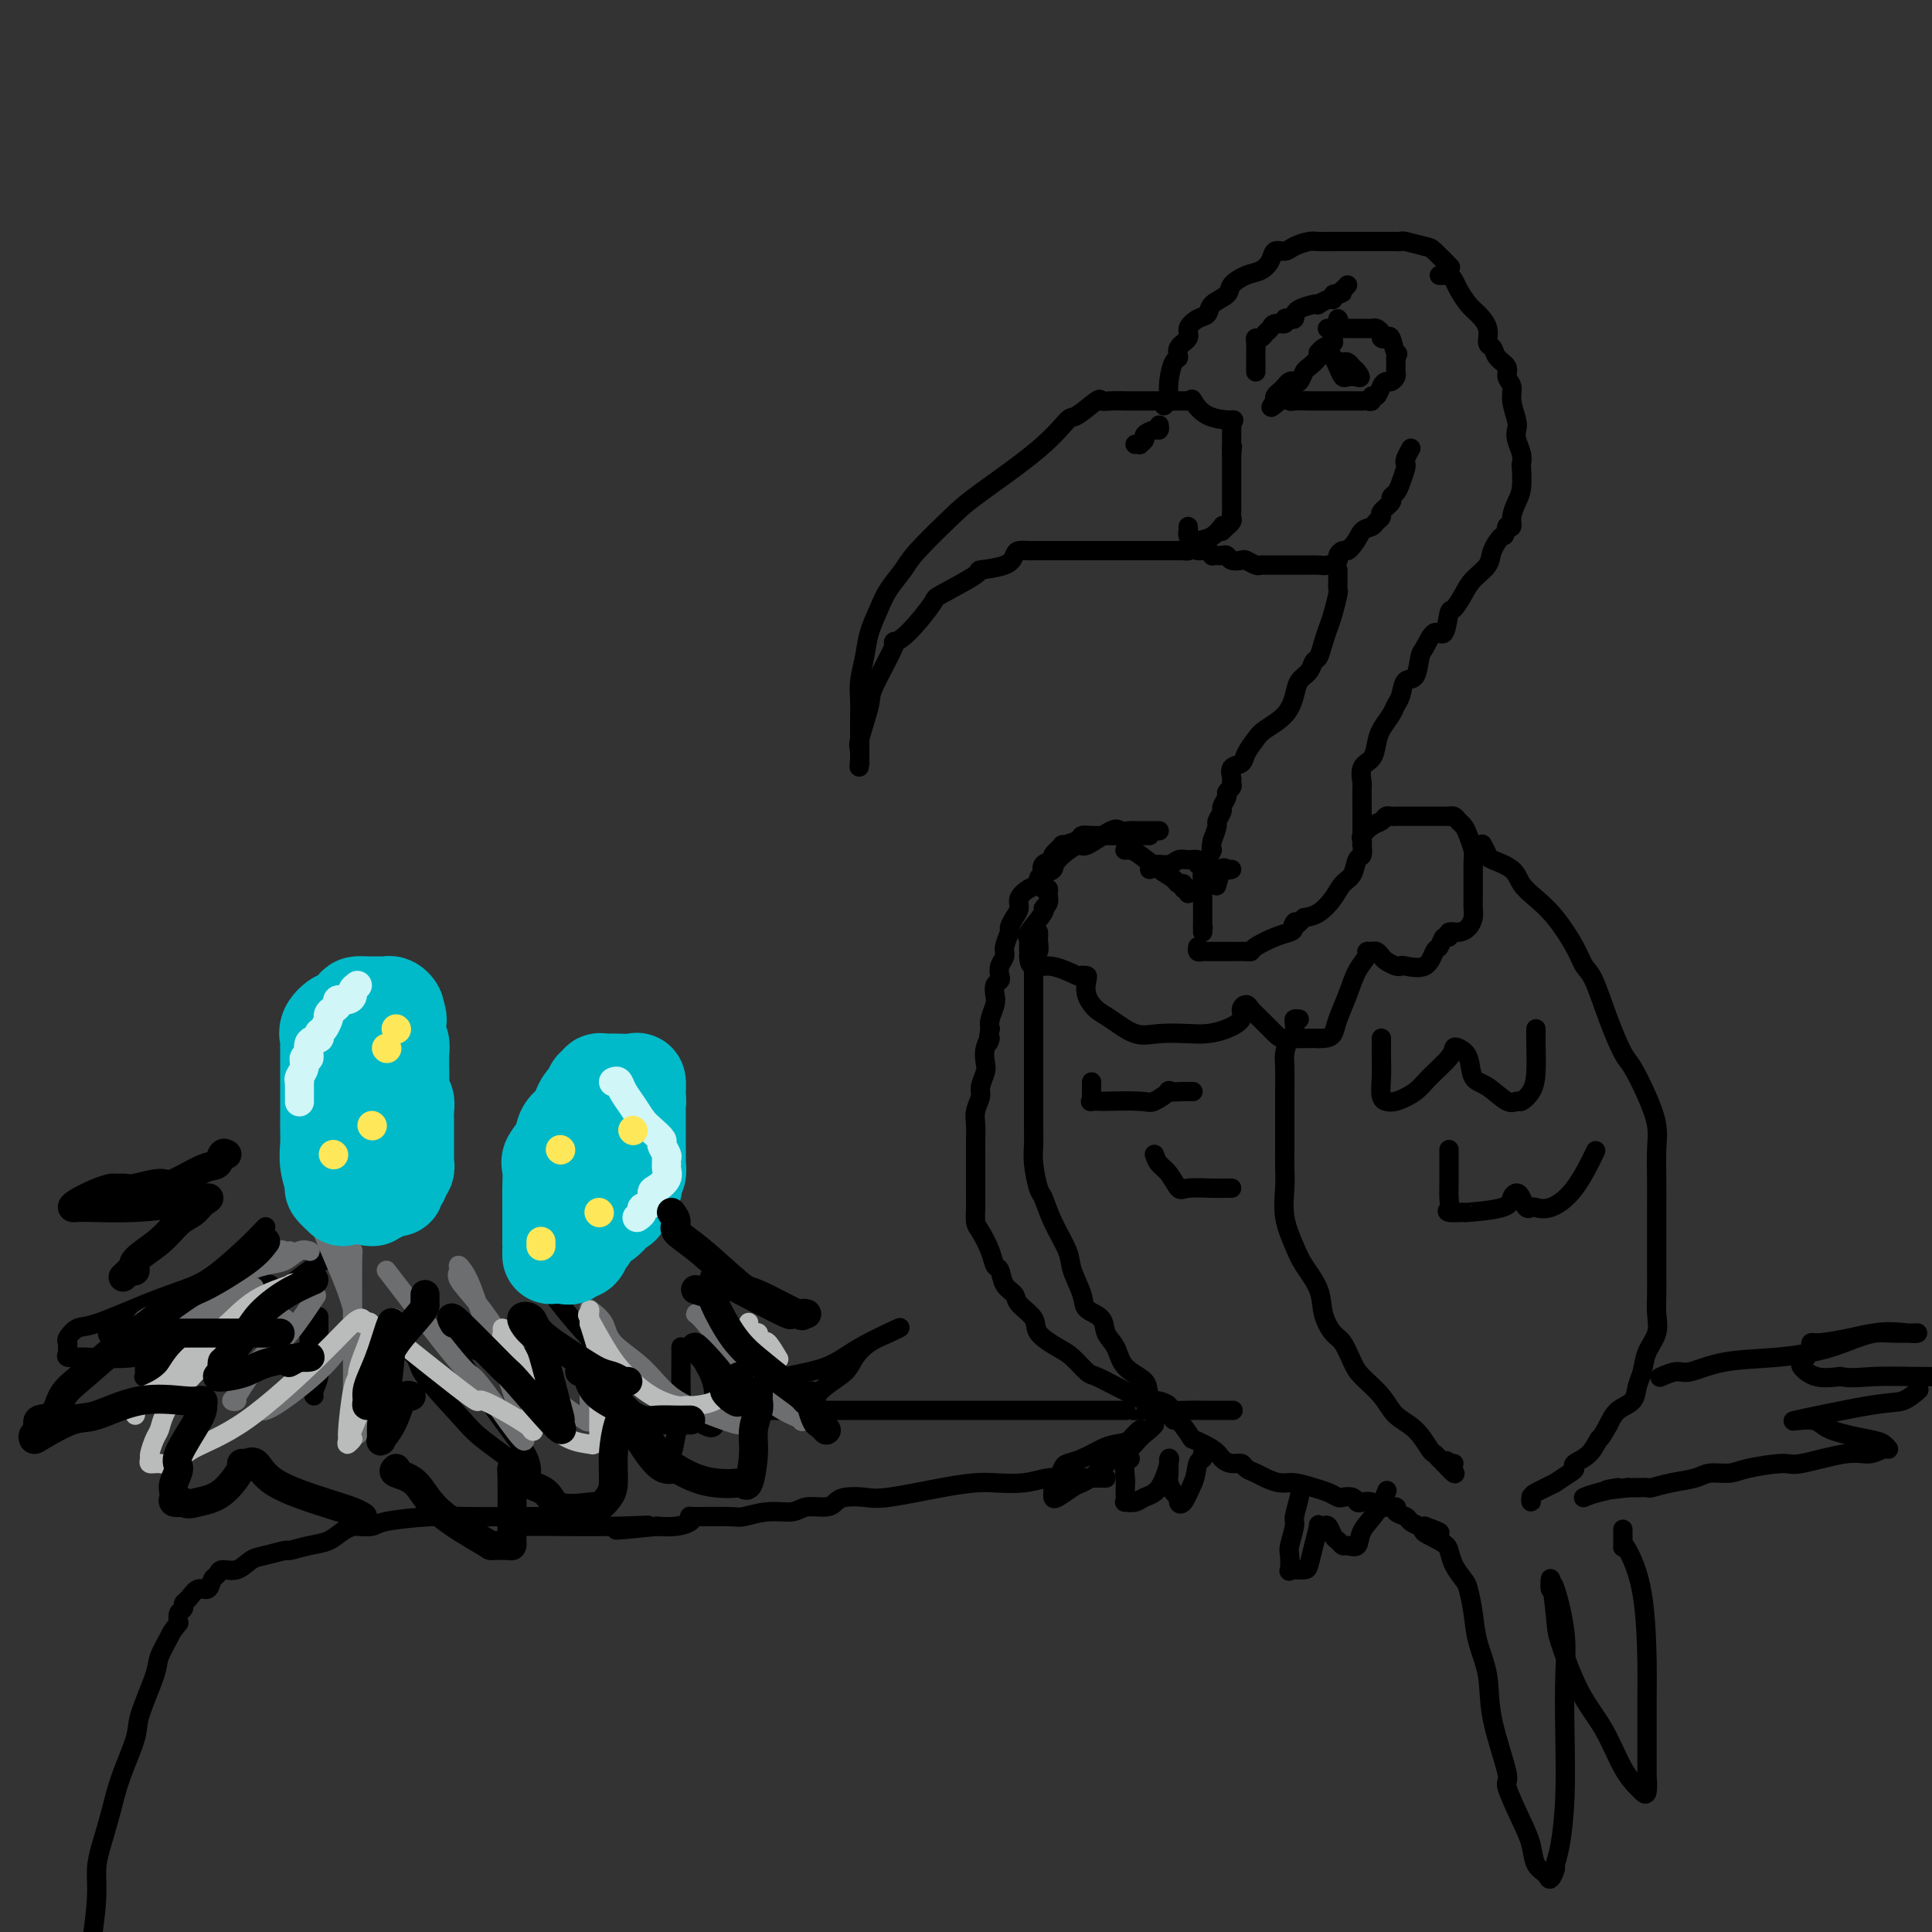 <svg viewBox='0 0 400 400' version='1.1' xmlns='http://www.w3.org/2000/svg' xmlns:xlink='http://www.w3.org/1999/xlink'><rect x="0" y="0" width="400" height="400" fill="#333333" stroke="none"/><g fill='none' stroke='rgb(0,0,0)' stroke-width='4' stroke-linecap='round' stroke-linejoin='round'><path d='M247,83c0.025,0.000 0.050,0.000 -1,0c-1.050,-0.000 -3.177,-0.000 -4,0c-0.823,0.000 -0.344,0.001 -1,0c-0.656,-0.001 -2.449,-0.003 -4,0c-1.551,0.003 -2.860,0.012 -4,0c-1.140,-0.012 -2.110,-0.046 -3,0c-0.890,0.046 -1.700,0.170 -2,0c-0.300,-0.170 -0.089,-0.635 -1,0c-0.911,0.635 -2.942,2.372 -4,3c-1.058,0.628 -1.141,0.149 -2,1c-0.859,0.851 -2.494,3.031 -6,6c-3.506,2.969 -8.883,6.727 -12,9c-3.117,2.273 -3.976,3.061 -6,5c-2.024,1.939 -5.215,5.028 -7,7c-1.785,1.972 -2.166,2.826 -3,4c-0.834,1.174 -2.122,2.666 -3,4c-0.878,1.334 -1.345,2.509 -2,4c-0.655,1.491 -1.496,3.297 -2,5c-0.504,1.703 -0.671,3.302 -1,5c-0.329,1.698 -0.820,3.495 -1,5c-0.180,1.505 -0.048,2.717 0,4c0.048,1.283 0.013,2.635 0,4c-0.013,1.365 -0.003,2.741 0,4c0.003,1.259 0.001,2.399 0,3c-0.001,0.601 -0.000,0.662 0,1c0.000,0.338 0.000,0.954 0,1c-0.000,0.046 -0.000,-0.477 0,-1'/><path d='M178,157c-0.276,3.872 0.033,0.553 0,-1c-0.033,-1.553 -0.406,-1.340 0,-3c0.406,-1.660 1.593,-5.193 2,-7c0.407,-1.807 0.033,-1.889 1,-4c0.967,-2.111 3.275,-6.250 4,-8c0.725,-1.750 -0.133,-1.110 0,-1c0.133,0.110 1.257,-0.310 3,-2c1.743,-1.690 4.106,-4.651 5,-6c0.894,-1.349 0.320,-1.086 2,-2c1.680,-0.914 5.615,-3.005 7,-4c1.385,-0.995 0.220,-0.894 1,-1c0.780,-0.106 3.505,-0.421 5,-1c1.495,-0.579 1.761,-1.423 2,-2c0.239,-0.577 0.449,-0.887 1,-1c0.551,-0.113 1.441,-0.030 2,0c0.559,0.030 0.787,0.008 1,0c0.213,-0.008 0.411,-0.002 1,0c0.589,0.002 1.569,0.001 3,0c1.431,-0.001 3.314,-0.000 5,0c1.686,0.000 3.176,0.000 5,0c1.824,-0.000 3.982,-0.000 5,0c1.018,0.000 0.894,0.000 1,0c0.106,-0.000 0.441,-0.000 1,0c0.559,0.000 1.343,0.000 2,0c0.657,-0.000 1.188,-0.000 2,0c0.812,0.000 1.906,0.000 3,0'/><path d='M242,114c4.896,0.003 2.638,0.012 2,0c-0.638,-0.012 0.346,-0.043 1,0c0.654,0.043 0.978,0.162 1,0c0.022,-0.162 -0.256,-0.604 0,-1c0.256,-0.396 1.048,-0.745 2,-1c0.952,-0.255 2.064,-0.415 3,-1c0.936,-0.585 1.696,-1.596 2,-2c0.304,-0.404 0.152,-0.202 0,0'/><path d='M253,110c0.453,-0.447 0.906,-0.893 1,-1c0.094,-0.107 -0.171,0.126 0,0c0.171,-0.126 0.778,-0.610 1,-1c0.222,-0.390 0.060,-0.686 0,-1c-0.060,-0.314 -0.016,-0.644 0,-1c0.016,-0.356 0.004,-0.737 0,-1c-0.004,-0.263 -0.001,-0.410 0,-1c0.001,-0.590 0.000,-1.625 0,-2c-0.000,-0.375 -0.000,-0.089 0,-1c0.000,-0.911 0.000,-3.017 0,-4c-0.000,-0.983 -0.000,-0.842 0,-1c0.000,-0.158 0.000,-0.617 0,-1c-0.000,-0.383 -0.000,-0.692 0,-1'/><path d='M255,94c0.309,-2.638 0.083,-1.232 0,-1c-0.083,0.232 -0.022,-0.712 0,-1c0.022,-0.288 0.006,0.078 0,0c-0.006,-0.078 -0.003,-0.599 0,-1c0.003,-0.401 0.005,-0.682 0,-1c-0.005,-0.318 -0.017,-0.675 0,-1c0.017,-0.325 0.064,-0.620 0,-1c-0.064,-0.380 -0.238,-0.845 0,-1c0.238,-0.155 0.889,-0.000 0,0c-0.889,0.000 -3.316,-0.154 -5,-1c-1.684,-0.846 -2.624,-2.385 -3,-3c-0.376,-0.615 -0.188,-0.308 0,0'/><path d='M240,88c0.050,0.447 0.100,0.894 0,1c-0.100,0.106 -0.352,-0.129 -1,0c-0.648,0.129 -1.694,0.623 -2,1c-0.306,0.377 0.128,0.637 0,1c-0.128,0.363 -0.818,0.829 -1,1c-0.182,0.171 0.143,0.046 0,0c-0.143,-0.046 -0.755,-0.013 -1,0c-0.245,0.013 -0.122,0.007 0,0'/><path d='M241,84c0.424,-0.437 0.848,-0.874 1,-1c0.152,-0.126 0.031,0.059 0,0c-0.031,-0.059 0.028,-0.361 0,-1c-0.028,-0.639 -0.143,-1.613 0,-3c0.143,-1.387 0.545,-3.186 1,-4c0.455,-0.814 0.965,-0.642 1,-1c0.035,-0.358 -0.404,-1.247 0,-2c0.404,-0.753 1.650,-1.371 2,-2c0.350,-0.629 -0.197,-1.271 0,-2c0.197,-0.729 1.136,-1.546 2,-2c0.864,-0.454 1.652,-0.545 2,-1c0.348,-0.455 0.257,-1.273 1,-2c0.743,-0.727 2.322,-1.363 3,-2c0.678,-0.637 0.457,-1.275 1,-2c0.543,-0.725 1.850,-1.539 3,-2c1.150,-0.461 2.141,-0.571 3,-1c0.859,-0.429 1.585,-1.176 2,-2c0.415,-0.824 0.519,-1.723 1,-2c0.481,-0.277 1.339,0.069 2,0c0.661,-0.069 1.123,-0.555 2,-1c0.877,-0.445 2.167,-0.851 3,-1c0.833,-0.149 1.209,-0.040 2,0c0.791,0.040 1.995,0.011 3,0c1.005,-0.011 1.809,-0.003 3,0c1.191,0.003 2.769,0.001 4,0c1.231,-0.001 2.116,-0.000 3,0'/><path d='M286,50c2.729,0.001 2.052,0.004 2,0c-0.052,-0.004 0.523,-0.014 1,0c0.477,0.014 0.857,0.054 1,0c0.143,-0.054 0.049,-0.200 1,0c0.951,0.200 2.948,0.747 4,1c1.052,0.253 1.158,0.212 2,1c0.842,0.788 2.419,2.404 3,3c0.581,0.596 0.166,0.170 0,0c-0.166,-0.170 -0.083,-0.085 0,0'/><path d='M246,109c0.026,0.361 0.052,0.723 0,1c-0.052,0.277 -0.182,0.470 0,1c0.182,0.530 0.675,1.396 1,2c0.325,0.604 0.482,0.946 1,1c0.518,0.054 1.395,-0.182 2,0c0.605,0.182 0.936,0.780 1,1c0.064,0.220 -0.139,0.063 0,0c0.139,-0.063 0.619,-0.031 1,0c0.381,0.031 0.664,0.060 1,0c0.336,-0.060 0.724,-0.208 1,0c0.276,0.208 0.441,0.774 1,1c0.559,0.226 1.512,0.113 2,0c0.488,-0.113 0.511,-0.226 1,0c0.489,0.226 1.443,0.793 2,1c0.557,0.207 0.718,0.056 1,0c0.282,-0.056 0.684,-0.015 1,0c0.316,0.015 0.546,0.004 1,0c0.454,-0.004 1.132,-0.000 2,0c0.868,0.000 1.925,-0.003 3,0c1.075,0.003 2.168,0.012 3,0c0.832,-0.012 1.403,-0.046 2,0c0.597,0.046 1.221,0.171 2,0c0.779,-0.171 1.714,-0.637 2,-1c0.286,-0.363 -0.078,-0.623 0,-1c0.078,-0.377 0.598,-0.871 1,-1c0.402,-0.129 0.686,0.106 1,0c0.314,-0.106 0.657,-0.553 1,-1'/><path d='M280,113c1.116,-1.250 1.407,-2.375 2,-3c0.593,-0.625 1.487,-0.748 2,-1c0.513,-0.252 0.644,-0.631 1,-1c0.356,-0.369 0.935,-0.728 1,-1c0.065,-0.272 -0.386,-0.456 0,-1c0.386,-0.544 1.610,-1.449 2,-2c0.390,-0.551 -0.053,-0.750 0,-1c0.053,-0.250 0.602,-0.552 1,-1c0.398,-0.448 0.646,-1.042 1,-2c0.354,-0.958 0.813,-2.282 1,-3c0.187,-0.718 0.102,-0.832 0,-1c-0.102,-0.168 -0.220,-0.391 0,-1c0.220,-0.609 0.777,-1.602 1,-2c0.223,-0.398 0.111,-0.199 0,0'/><path d='M298,57c0.335,0.020 0.670,0.040 1,0c0.330,-0.040 0.654,-0.139 1,0c0.346,0.139 0.713,0.515 1,1c0.287,0.485 0.493,1.079 1,2c0.507,0.921 1.316,2.168 2,3c0.684,0.832 1.243,1.248 2,2c0.757,0.752 1.713,1.839 2,3c0.287,1.161 -0.096,2.394 0,3c0.096,0.606 0.671,0.585 1,1c0.329,0.415 0.413,1.268 1,2c0.587,0.732 1.678,1.344 2,2c0.322,0.656 -0.124,1.355 0,2c0.124,0.645 0.817,1.236 1,2c0.183,0.764 -0.143,1.703 0,3c0.143,1.297 0.756,2.954 1,4c0.244,1.046 0.118,1.482 0,2c-0.118,0.518 -0.227,1.118 0,2c0.227,0.882 0.790,2.045 1,3c0.210,0.955 0.066,1.701 0,2c-0.066,0.299 -0.056,0.150 0,1c0.056,0.850 0.156,2.697 0,4c-0.156,1.303 -0.568,2.061 -1,3c-0.432,0.939 -0.886,2.061 -1,3c-0.114,0.939 0.110,1.697 0,2c-0.110,0.303 -0.555,0.152 -1,0'/><path d='M312,109c-0.574,2.630 -0.510,1.704 -1,2c-0.490,0.296 -1.536,1.814 -2,3c-0.464,1.186 -0.348,2.040 -1,3c-0.652,0.960 -2.072,2.024 -3,3c-0.928,0.976 -1.365,1.863 -2,3c-0.635,1.137 -1.469,2.525 -2,3c-0.531,0.475 -0.758,0.036 -1,1c-0.242,0.964 -0.497,3.331 -1,4c-0.503,0.669 -1.252,-0.359 -2,0c-0.748,0.359 -1.496,2.106 -2,3c-0.504,0.894 -0.765,0.936 -1,2c-0.235,1.064 -0.443,3.152 -1,4c-0.557,0.848 -1.462,0.457 -2,1c-0.538,0.543 -0.708,2.021 -1,3c-0.292,0.979 -0.707,1.460 -1,2c-0.293,0.540 -0.464,1.140 -1,2c-0.536,0.860 -1.436,1.979 -2,3c-0.564,1.021 -0.792,1.944 -1,3c-0.208,1.056 -0.395,2.244 -1,3c-0.605,0.756 -1.626,1.080 -2,2c-0.374,0.920 -0.100,2.436 0,3c0.100,0.564 0.027,0.175 0,1c-0.027,0.825 -0.007,2.865 0,4c0.007,1.135 0.002,1.365 0,2c-0.002,0.635 -0.001,1.675 0,2c0.001,0.325 0.000,-0.066 0,0c-0.000,0.066 -0.000,0.590 0,1c0.000,0.410 0.000,0.705 0,1'/><path d='M282,173c0.000,2.333 0.000,1.167 0,0'/><path d='M260,77c0.000,-0.192 0.000,-0.384 0,-1c-0.000,-0.616 -0.001,-1.658 0,-2c0.001,-0.342 0.003,0.014 0,0c-0.003,-0.014 -0.012,-0.399 0,-1c0.012,-0.601 0.045,-1.418 0,-2c-0.045,-0.582 -0.168,-0.931 0,-1c0.168,-0.069 0.627,0.140 1,0c0.373,-0.140 0.659,-0.630 1,-1c0.341,-0.370 0.735,-0.621 1,-1c0.265,-0.379 0.400,-0.885 1,-1c0.600,-0.115 1.663,0.161 2,0c0.337,-0.161 -0.054,-0.760 0,-1c0.054,-0.240 0.551,-0.120 1,0c0.449,0.120 0.848,0.239 1,0c0.152,-0.239 0.055,-0.835 0,-1c-0.055,-0.165 -0.069,0.100 0,0c0.069,-0.100 0.221,-0.567 1,-1c0.779,-0.433 2.184,-0.833 3,-1c0.816,-0.167 1.041,-0.101 1,0c-0.041,0.101 -0.348,0.237 0,0c0.348,-0.237 1.351,-0.847 2,-1c0.649,-0.153 0.944,0.151 1,0c0.056,-0.151 -0.127,-0.757 0,-1c0.127,-0.243 0.563,-0.121 1,0'/><path d='M277,61c1.967,-0.884 0.383,-0.093 0,0c-0.383,0.093 0.435,-0.514 1,-1c0.565,-0.486 0.876,-0.853 1,-1c0.124,-0.147 0.062,-0.073 0,0'/><path d='M277,66c0.127,0.107 0.255,0.215 0,1c-0.255,0.785 -0.892,2.248 -1,3c-0.108,0.752 0.313,0.792 0,1c-0.313,0.208 -1.358,0.585 -2,1c-0.642,0.415 -0.879,0.869 -1,1c-0.121,0.131 -0.126,-0.063 0,0c0.126,0.063 0.385,0.381 0,1c-0.385,0.619 -1.412,1.538 -2,2c-0.588,0.462 -0.735,0.466 -1,1c-0.265,0.534 -0.648,1.596 -1,2c-0.352,0.404 -0.672,0.150 -1,0c-0.328,-0.150 -0.662,-0.195 -1,0c-0.338,0.195 -0.678,0.630 -1,1c-0.322,0.370 -0.625,0.677 -1,1c-0.375,0.323 -0.821,0.664 -1,1c-0.179,0.336 -0.089,0.668 0,1'/><path d='M264,83c-1.901,2.630 -0.155,0.705 1,0c1.155,-0.705 1.717,-0.189 2,0c0.283,0.189 0.286,0.051 1,0c0.714,-0.051 2.138,-0.014 3,0c0.862,0.014 1.163,0.004 2,0c0.837,-0.004 2.211,-0.001 3,0c0.789,0.001 0.993,0.000 1,0c0.007,-0.000 -0.185,0.000 0,0c0.185,-0.000 0.746,-0.000 1,0c0.254,0.000 0.202,0.001 1,0c0.798,-0.001 2.448,-0.005 3,0c0.552,0.005 0.007,0.017 0,0c-0.007,-0.017 0.523,-0.064 1,0c0.477,0.064 0.901,0.237 1,0c0.099,-0.237 -0.129,-0.886 0,-1c0.129,-0.114 0.613,0.306 1,0c0.387,-0.306 0.678,-1.339 1,-2c0.322,-0.661 0.675,-0.951 1,-1c0.325,-0.049 0.623,0.142 1,0c0.377,-0.142 0.833,-0.616 1,-1c0.167,-0.384 0.045,-0.677 0,-1c-0.045,-0.323 -0.012,-0.674 0,-1c0.012,-0.326 0.003,-0.626 0,-1c-0.003,-0.374 -0.001,-0.821 0,-1c0.001,-0.179 0.000,-0.089 0,0'/><path d='M289,74c0.668,-1.283 0.337,-0.490 0,-1c-0.337,-0.510 -0.682,-2.322 -1,-3c-0.318,-0.678 -0.609,-0.220 -1,0c-0.391,0.220 -0.880,0.203 -1,0c-0.120,-0.203 0.130,-0.590 0,-1c-0.130,-0.410 -0.639,-0.842 -1,-1c-0.361,-0.158 -0.573,-0.042 -1,0c-0.427,0.042 -1.067,0.011 -2,0c-0.933,-0.011 -2.157,-0.003 -3,0c-0.843,0.003 -1.304,0.001 -2,0c-0.696,-0.001 -1.627,-0.000 -2,0c-0.373,0.000 -0.186,0.000 0,0'/><path d='M274,73c0.333,-0.069 0.666,-0.138 1,0c0.334,0.138 0.670,0.482 1,1c0.330,0.518 0.656,1.211 1,2c0.344,0.789 0.708,1.674 1,2c0.292,0.326 0.512,0.093 1,0c0.488,-0.093 1.244,-0.047 2,0'/><path d='M281,78c1.132,0.591 0.461,-0.430 0,-1c-0.461,-0.570 -0.711,-0.689 -1,-1c-0.289,-0.311 -0.616,-0.815 -1,-1c-0.384,-0.185 -0.824,-0.053 -1,0c-0.176,0.053 -0.088,0.026 0,0'/><path d='M277,118c0.006,0.622 0.013,1.244 0,2c-0.013,0.756 -0.045,1.647 0,2c0.045,0.353 0.167,0.168 0,1c-0.167,0.832 -0.622,2.680 -1,4c-0.378,1.320 -0.678,2.111 -1,3c-0.322,0.889 -0.668,1.876 -1,3c-0.332,1.124 -0.652,2.386 -1,3c-0.348,0.614 -0.724,0.580 -1,1c-0.276,0.420 -0.452,1.296 -1,2c-0.548,0.704 -1.469,1.237 -2,2c-0.531,0.763 -0.671,1.755 -1,3c-0.329,1.245 -0.846,2.743 -2,4c-1.154,1.257 -2.944,2.272 -4,3c-1.056,0.728 -1.379,1.168 -2,2c-0.621,0.832 -1.540,2.054 -2,3c-0.460,0.946 -0.462,1.615 -1,2c-0.538,0.385 -1.612,0.485 -2,1c-0.388,0.515 -0.089,1.446 0,2c0.089,0.554 -0.033,0.730 0,1c0.033,0.270 0.220,0.635 0,1c-0.220,0.365 -0.848,0.732 -1,1c-0.152,0.268 0.170,0.437 0,1c-0.170,0.563 -0.833,1.518 -1,2c-0.167,0.482 0.161,0.490 0,1c-0.161,0.510 -0.813,1.522 -1,2c-0.187,0.478 0.089,0.422 0,1c-0.089,0.578 -0.545,1.789 -1,3'/><path d='M251,174c-0.559,2.665 0.043,1.827 0,2c-0.043,0.173 -0.729,1.356 -1,2c-0.271,0.644 -0.125,0.750 0,1c0.125,0.250 0.230,0.643 0,1c-0.230,0.357 -0.794,0.677 -1,1c-0.206,0.323 -0.055,0.649 0,1c0.055,0.351 0.015,0.727 0,1c-0.015,0.273 -0.004,0.444 0,1c0.004,0.556 0.001,1.497 0,2c-0.001,0.503 -0.000,0.569 0,1c0.000,0.431 0.000,1.226 0,2c-0.000,0.774 -0.000,1.528 0,2c0.000,0.472 0.000,0.663 0,1c-0.000,0.337 -0.000,0.822 0,1c0.000,0.178 0.000,0.051 0,0c-0.000,-0.051 -0.000,-0.025 0,0'/><path d='M249,192c0.000,0.000 0.100,0.100 0.1,0.1'/><path d='M238,173c-0.972,-0.000 -1.944,-0.000 -3,0c-1.056,0.000 -2.198,0.000 -3,0c-0.802,-0.000 -1.266,-0.001 -2,0c-0.734,0.001 -1.738,0.003 -2,0c-0.262,-0.003 0.219,-0.011 0,0c-0.219,0.011 -1.139,0.040 -2,0c-0.861,-0.040 -1.665,-0.147 -2,0c-0.335,0.147 -0.203,0.550 -1,1c-0.797,0.450 -2.522,0.946 -3,1c-0.478,0.054 0.292,-0.333 0,0c-0.292,0.333 -1.647,1.388 -2,2c-0.353,0.612 0.297,0.781 0,1c-0.297,0.219 -1.540,0.489 -2,1c-0.460,0.511 -0.138,1.263 0,2c0.138,0.737 0.091,1.458 0,2c-0.091,0.542 -0.225,0.906 0,1c0.225,0.094 0.809,-0.080 1,0c0.191,0.080 -0.013,0.414 0,1c0.013,0.586 0.242,1.424 0,2c-0.242,0.576 -0.955,0.888 -1,1c-0.045,0.112 0.576,0.023 0,1c-0.576,0.977 -2.351,3.022 -3,4c-0.649,0.978 -0.174,0.891 0,1c0.174,0.109 0.047,0.414 0,1c-0.047,0.586 -0.013,1.453 0,2c0.013,0.547 0.007,0.773 0,1'/><path d='M213,198c0.094,3.271 1.828,1.948 4,2c2.172,0.052 4.782,1.478 6,2c1.218,0.522 1.045,0.141 1,0c-0.045,-0.141 0.039,-0.043 0,0c-0.039,0.043 -0.201,0.032 0,0c0.201,-0.032 0.765,-0.085 1,0c0.235,0.085 0.141,0.307 0,1c-0.141,0.693 -0.329,1.856 0,3c0.329,1.144 1.176,2.268 2,3c0.824,0.732 1.626,1.072 3,2c1.374,0.928 3.319,2.442 5,3c1.681,0.558 3.099,0.158 5,0c1.901,-0.158 4.284,-0.073 6,0c1.716,0.073 2.764,0.134 4,0c1.236,-0.134 2.659,-0.464 4,-1c1.341,-0.536 2.599,-1.277 3,-2c0.401,-0.723 -0.054,-1.427 0,-2c0.054,-0.573 0.617,-1.015 1,-1c0.383,0.015 0.584,0.487 1,1c0.416,0.513 1.045,1.066 2,2c0.955,0.934 2.235,2.250 3,3c0.765,0.750 1.014,0.933 2,1c0.986,0.067 2.710,0.019 4,0c1.290,-0.019 2.145,-0.010 3,0'/><path d='M273,215c2.037,0.048 2.631,-0.334 3,-1c0.369,-0.666 0.515,-1.618 1,-3c0.485,-1.382 1.310,-3.193 2,-5c0.690,-1.807 1.246,-3.609 2,-5c0.754,-1.391 1.708,-2.370 2,-3c0.292,-0.630 -0.077,-0.912 0,-1c0.077,-0.088 0.602,0.019 1,0c0.398,-0.019 0.671,-0.162 1,0c0.329,0.162 0.715,0.631 1,1c0.285,0.369 0.468,0.638 1,1c0.532,0.362 1.414,0.818 2,1c0.586,0.182 0.878,0.089 1,0c0.122,-0.089 0.074,-0.175 1,0c0.926,0.175 2.827,0.612 4,0c1.173,-0.612 1.619,-2.273 2,-3c0.381,-0.727 0.696,-0.520 1,-1c0.304,-0.480 0.596,-1.648 1,-2c0.404,-0.352 0.921,0.110 1,0c0.079,-0.110 -0.280,-0.792 0,-1c0.280,-0.208 1.199,0.059 2,0c0.801,-0.059 1.482,-0.442 2,-1c0.518,-0.558 0.871,-1.290 1,-2c0.129,-0.710 0.035,-1.397 0,-2c-0.035,-0.603 -0.009,-1.120 0,-2c0.009,-0.880 0.002,-2.121 0,-3c-0.002,-0.879 -0.001,-1.394 0,-2c0.001,-0.606 0.000,-1.303 0,-2'/><path d='M305,179c0.048,-2.228 0.168,-2.300 0,-3c-0.168,-0.700 -0.623,-2.030 -1,-3c-0.377,-0.970 -0.674,-1.580 -1,-2c-0.326,-0.420 -0.679,-0.648 -1,-1c-0.321,-0.352 -0.610,-0.826 -1,-1c-0.390,-0.174 -0.883,-0.047 -1,0c-0.117,0.047 0.140,0.012 0,0c-0.140,-0.012 -0.678,-0.003 -1,0c-0.322,0.003 -0.429,0.001 -1,0c-0.571,-0.001 -1.606,0.000 -3,0c-1.394,-0.000 -3.147,-0.001 -4,0c-0.853,0.001 -0.805,0.003 -1,0c-0.195,-0.003 -0.632,-0.013 -1,0c-0.368,0.013 -0.666,0.049 -1,0c-0.334,-0.049 -0.702,-0.182 -1,0c-0.298,0.182 -0.525,0.680 -1,1c-0.475,0.320 -1.199,0.462 -2,1c-0.801,0.538 -1.678,1.472 -2,2c-0.322,0.528 -0.090,0.650 0,1c0.090,0.350 0.036,0.927 0,1c-0.036,0.073 -0.054,-0.357 0,0c0.054,0.357 0.181,1.502 0,2c-0.181,0.498 -0.670,0.350 -1,1c-0.330,0.650 -0.500,2.097 -1,3c-0.500,0.903 -1.330,1.263 -2,2c-0.670,0.737 -1.180,1.852 -2,3c-0.820,1.148 -1.948,2.328 -3,3c-1.052,0.672 -2.026,0.836 -3,1'/><path d='M270,190c-3.245,3.428 -2.358,1.500 -2,1c0.358,-0.500 0.188,0.430 0,1c-0.188,0.570 -0.392,0.780 -1,1c-0.608,0.220 -1.619,0.451 -3,1c-1.381,0.549 -3.131,1.415 -4,2c-0.869,0.585 -0.858,0.889 -1,1c-0.142,0.111 -0.437,0.030 -1,0c-0.563,-0.030 -1.394,-0.008 -2,0c-0.606,0.008 -0.989,0.002 -1,0c-0.011,-0.002 0.348,-0.000 0,0c-0.348,0.000 -1.402,-0.000 -2,0c-0.598,0.000 -0.738,0.001 -1,0c-0.262,-0.001 -0.645,-0.004 -1,0c-0.355,0.004 -0.684,0.015 -1,0c-0.316,-0.015 -0.621,-0.056 -1,0c-0.379,0.056 -0.833,0.207 -1,0c-0.167,-0.207 -0.048,-0.774 0,-1c0.048,-0.226 0.024,-0.113 0,0'/><path d='M248,179c0.176,-0.431 0.352,-0.863 0,-1c-0.352,-0.137 -1.233,0.019 -2,0c-0.767,-0.019 -1.421,-0.215 -2,0c-0.579,0.215 -1.083,0.841 -2,1c-0.917,0.159 -2.247,-0.150 -3,0c-0.753,0.150 -0.929,0.757 -1,1c-0.071,0.243 -0.035,0.121 0,0'/><path d='M269,211c-0.417,-0.055 -0.833,-0.110 -1,0c-0.167,0.110 -0.083,0.386 0,1c0.083,0.614 0.166,1.565 0,2c-0.166,0.435 -0.580,0.353 -1,1c-0.420,0.647 -0.845,2.022 -1,3c-0.155,0.978 -0.042,1.559 0,3c0.042,1.441 0.011,3.743 0,5c-0.011,1.257 -0.003,1.468 0,3c0.003,1.532 -0.001,4.386 0,6c0.001,1.614 0.007,1.989 0,3c-0.007,1.011 -0.025,2.656 0,4c0.025,1.344 0.094,2.385 0,4c-0.094,1.615 -0.353,3.803 0,6c0.353,2.197 1.316,4.403 2,6c0.684,1.597 1.089,2.586 2,4c0.911,1.414 2.327,3.253 3,5c0.673,1.747 0.601,3.401 1,5c0.399,1.599 1.269,3.144 2,4c0.731,0.856 1.325,1.023 2,2c0.675,0.977 1.433,2.763 2,4c0.567,1.237 0.943,1.925 2,3c1.057,1.075 2.794,2.536 4,4c1.206,1.464 1.881,2.931 3,4c1.119,1.069 2.681,1.739 4,3c1.319,1.261 2.395,3.111 3,4c0.605,0.889 0.740,0.816 1,1c0.260,0.184 0.646,0.624 1,1c0.354,0.376 0.677,0.688 1,1'/><path d='M299,303c3.801,4.177 1.802,1.120 1,0c-0.802,-1.120 -0.408,-0.301 0,0c0.408,0.301 0.831,0.086 1,0c0.169,-0.086 0.085,-0.043 0,0'/><path d='M307,175c-0.112,-0.207 -0.225,-0.414 0,0c0.225,0.414 0.786,1.451 1,2c0.214,0.549 0.079,0.612 1,1c0.921,0.388 2.897,1.100 4,2c1.103,0.900 1.331,1.988 2,3c0.669,1.012 1.778,1.947 3,3c1.222,1.053 2.557,2.225 4,4c1.443,1.775 2.995,4.153 4,6c1.005,1.847 1.461,3.163 2,4c0.539,0.837 1.159,1.194 2,3c0.841,1.806 1.904,5.059 3,8c1.096,2.941 2.227,5.569 3,7c0.773,1.431 1.188,1.665 2,3c0.812,1.335 2.021,3.771 3,6c0.979,2.229 1.726,4.252 2,6c0.274,1.748 0.073,3.223 0,5c-0.073,1.777 -0.020,3.857 0,6c0.020,2.143 0.005,4.348 0,6c-0.005,1.652 0.001,2.752 0,5c-0.001,2.248 -0.007,5.644 0,8c0.007,2.356 0.027,3.674 0,5c-0.027,1.326 -0.102,2.662 0,4c0.102,1.338 0.380,2.680 0,4c-0.380,1.320 -1.418,2.618 -2,4c-0.582,1.382 -0.708,2.848 -1,4c-0.292,1.152 -0.748,1.989 -1,3c-0.252,1.011 -0.299,2.195 -1,3c-0.701,0.805 -2.058,1.230 -3,2c-0.942,0.770 -1.471,1.885 -2,3'/><path d='M333,295c-1.928,3.465 -1.747,2.629 -2,3c-0.253,0.371 -0.941,1.949 -2,3c-1.059,1.051 -2.489,1.573 -3,2c-0.511,0.427 -0.104,0.758 0,1c0.104,0.242 -0.094,0.394 -1,1c-0.906,0.606 -2.520,1.668 -3,2c-0.480,0.332 0.173,-0.064 0,0c-0.173,0.064 -1.171,0.588 -2,1c-0.829,0.412 -1.490,0.713 -2,1c-0.510,0.287 -0.869,0.562 -1,1c-0.131,0.438 -0.035,1.041 0,1c0.035,-0.041 0.010,-0.726 0,-1c-0.010,-0.274 -0.005,-0.137 0,0'/><path d='M286,215c-0.001,-0.047 -0.001,-0.093 0,0c0.001,0.093 0.004,0.326 0,1c-0.004,0.674 -0.016,1.788 0,3c0.016,1.212 0.061,2.522 0,4c-0.061,1.478 -0.228,3.123 0,4c0.228,0.877 0.849,0.988 1,1c0.151,0.012 -0.170,-0.073 0,0c0.170,0.073 0.830,0.303 2,0c1.170,-0.303 2.851,-1.140 4,-2c1.149,-0.860 1.765,-1.743 3,-3c1.235,-1.257 3.089,-2.887 4,-4c0.911,-1.113 0.879,-1.709 1,-2c0.121,-0.291 0.396,-0.277 1,0c0.604,0.277 1.538,0.816 2,2c0.462,1.184 0.451,3.012 1,4c0.549,0.988 1.656,1.135 3,2c1.344,0.865 2.924,2.447 4,3c1.076,0.553 1.647,0.079 2,0c0.353,-0.079 0.487,0.239 1,0c0.513,-0.239 1.405,-1.034 2,-2c0.595,-0.966 0.891,-2.101 1,-4c0.109,-1.899 0.029,-4.560 0,-6c-0.029,-1.440 -0.008,-1.657 0,-2c0.008,-0.343 0.002,-0.812 0,-1c-0.002,-0.188 -0.001,-0.094 0,0'/><path d='M300,238c-0.002,0.892 -0.004,1.784 0,3c0.004,1.216 0.013,2.756 0,4c-0.013,1.244 -0.049,2.190 0,3c0.049,0.810 0.181,1.483 0,2c-0.181,0.517 -0.676,0.878 0,1c0.676,0.122 2.524,0.004 3,0c0.476,-0.004 -0.419,0.106 1,0c1.419,-0.106 5.154,-0.427 7,-1c1.846,-0.573 1.804,-1.397 2,-2c0.196,-0.603 0.629,-0.985 1,-1c0.371,-0.015 0.681,0.338 1,1c0.319,0.662 0.647,1.633 1,2c0.353,0.367 0.733,0.129 1,0c0.267,-0.129 0.422,-0.148 1,0c0.578,0.148 1.577,0.462 3,0c1.423,-0.462 3.268,-1.701 5,-4c1.732,-2.299 3.352,-5.657 4,-7c0.648,-1.343 0.324,-0.672 0,0'/><path d='M255,180c-0.339,0.089 -0.679,0.179 -1,0c-0.321,-0.179 -0.625,-0.625 -1,0c-0.375,0.625 -0.821,2.321 -1,3c-0.179,0.679 -0.089,0.339 0,0'/><path d='M215,193c0.008,0.366 0.016,0.731 0,1c-0.016,0.269 -0.057,0.441 0,1c0.057,0.559 0.211,1.505 0,2c-0.211,0.495 -0.789,0.540 -1,1c-0.211,0.460 -0.057,1.336 0,2c0.057,0.664 0.015,1.114 0,2c-0.015,0.886 -0.004,2.206 0,3c0.004,0.794 0.001,1.062 0,2c-0.001,0.938 -0.000,2.548 0,4c0.000,1.452 0.000,2.748 0,4c-0.000,1.252 -0.000,2.460 0,4c0.000,1.540 0.000,3.412 0,5c-0.000,1.588 -0.001,2.891 0,4c0.001,1.109 0.003,2.024 0,3c-0.003,0.976 -0.012,2.013 0,3c0.012,0.987 0.046,1.924 0,3c-0.046,1.076 -0.173,2.290 0,4c0.173,1.710 0.647,3.915 1,5c0.353,1.085 0.585,1.049 1,2c0.415,0.951 1.012,2.888 2,5c0.988,2.112 2.367,4.399 3,6c0.633,1.601 0.522,2.515 1,4c0.478,1.485 1.546,3.540 2,5c0.454,1.460 0.293,2.323 1,3c0.707,0.677 2.281,1.167 3,2c0.719,0.833 0.583,2.008 1,3c0.417,0.992 1.389,1.803 2,3c0.611,1.197 0.863,2.782 2,4c1.137,1.218 3.161,2.069 4,3c0.839,0.931 0.495,1.943 1,3c0.505,1.057 1.859,2.159 3,3c1.141,0.841 2.071,1.420 3,2'/><path d='M244,294c3.402,4.371 2.407,3.797 3,4c0.593,0.203 2.774,1.182 4,2c1.226,0.818 1.498,1.476 2,2c0.502,0.524 1.236,0.914 2,1c0.764,0.086 1.559,-0.131 2,0c0.441,0.131 0.529,0.609 1,1c0.471,0.391 1.326,0.696 2,1c0.674,0.304 1.167,0.606 2,1c0.833,0.394 2.006,0.880 3,1c0.994,0.120 1.809,-0.125 3,0c1.191,0.125 2.756,0.621 4,1c1.244,0.379 2.165,0.641 3,1c0.835,0.359 1.585,0.814 2,1c0.415,0.186 0.496,0.101 1,0c0.504,-0.101 1.432,-0.219 2,0c0.568,0.219 0.777,0.776 1,1c0.223,0.224 0.461,0.116 1,0c0.539,-0.116 1.381,-0.238 2,0c0.619,0.238 1.015,0.837 2,1c0.985,0.163 2.558,-0.110 3,0c0.442,0.110 -0.246,0.604 0,1c0.246,0.396 1.427,0.694 2,1c0.573,0.306 0.539,0.621 1,1c0.461,0.379 1.417,0.823 2,1c0.583,0.177 0.791,0.089 1,0'/><path d='M295,316c6.346,2.294 1.210,1.027 0,1c-1.210,-0.027 1.507,1.184 3,2c1.493,0.816 1.762,1.238 2,2c0.238,0.762 0.444,1.864 1,3c0.556,1.136 1.463,2.307 2,3c0.537,0.693 0.705,0.909 1,2c0.295,1.091 0.718,3.057 1,5c0.282,1.943 0.423,3.863 1,6c0.577,2.137 1.590,4.490 2,7c0.410,2.510 0.218,5.178 1,9c0.782,3.822 2.537,8.799 3,11c0.463,2.201 -0.367,1.625 0,3c0.367,1.375 1.929,4.700 3,7c1.071,2.300 1.650,3.576 2,5c0.350,1.424 0.471,2.997 1,4c0.529,1.003 1.465,1.438 2,2c0.535,0.562 0.669,1.251 1,1c0.331,-0.251 0.859,-1.443 1,-2c0.141,-0.557 -0.106,-0.478 0,-1c0.106,-0.522 0.566,-1.646 1,-4c0.434,-2.354 0.842,-5.938 1,-10c0.158,-4.062 0.067,-8.602 0,-13c-0.067,-4.398 -0.109,-8.654 0,-12c0.109,-3.346 0.369,-5.784 0,-9c-0.369,-3.216 -1.369,-7.212 -2,-9c-0.631,-1.788 -0.895,-1.368 -1,-1c-0.105,0.368 -0.053,0.684 0,1'/><path d='M321,329c-0.251,-5.748 0.621,1.382 1,5c0.379,3.618 0.266,3.722 1,6c0.734,2.278 2.315,6.728 4,10c1.685,3.272 3.475,5.364 5,8c1.525,2.636 2.787,5.816 4,8c1.213,2.184 2.378,3.371 3,4c0.622,0.629 0.703,0.701 1,1c0.297,0.299 0.812,0.827 1,0c0.188,-0.827 0.049,-3.008 0,-3c-0.049,0.008 -0.009,2.205 0,-1c0.009,-3.205 -0.012,-11.812 0,-16c0.012,-4.188 0.056,-3.956 0,-7c-0.056,-3.044 -0.211,-9.363 -1,-14c-0.789,-4.637 -2.211,-7.593 -3,-9c-0.789,-1.407 -0.943,-1.264 -1,-1c-0.057,0.264 -0.015,0.648 0,0c0.015,-0.648 0.004,-2.328 0,-3c-0.004,-0.672 -0.002,-0.336 0,0'/><path d='M226,224c-0.001,0.332 -0.003,0.663 0,1c0.003,0.337 0.009,0.679 0,1c-0.009,0.321 -0.033,0.622 0,1c0.033,0.378 0.124,0.833 0,1c-0.124,0.167 -0.464,0.047 0,0c0.464,-0.047 1.730,-0.020 2,0c0.270,0.020 -0.456,0.034 1,0c1.456,-0.034 5.094,-0.114 7,0c1.906,0.114 2.079,0.423 3,0c0.921,-0.423 2.590,-1.577 3,-2c0.410,-0.423 -0.440,-0.113 0,0c0.440,0.113 2.169,0.030 3,0c0.831,-0.030 0.762,-0.008 1,0c0.238,0.008 0.782,0.002 1,0c0.218,-0.002 0.109,-0.001 0,0'/><path d='M239,239c0.250,0.710 0.500,1.420 1,2c0.500,0.580 1.251,1.031 2,2c0.749,0.969 1.497,2.456 2,3c0.503,0.544 0.762,0.146 2,0c1.238,-0.146 3.456,-0.039 5,0c1.544,0.039 2.416,0.011 3,0c0.584,-0.011 0.881,-0.003 1,0c0.119,0.003 0.059,0.002 0,0'/><path d='M240,172c-0.253,0.000 -0.505,0.001 -1,0c-0.495,-0.001 -1.232,-0.003 -2,0c-0.768,0.003 -1.569,0.013 -2,0c-0.431,-0.013 -0.494,-0.048 -1,0c-0.506,0.048 -1.457,0.180 -2,0c-0.543,-0.180 -0.680,-0.672 -2,0c-1.320,0.672 -3.824,2.509 -5,3c-1.176,0.491 -1.023,-0.363 -2,0c-0.977,0.363 -3.083,1.943 -4,3c-0.917,1.057 -0.643,1.592 -1,2c-0.357,0.408 -1.343,0.690 -2,1c-0.657,0.310 -0.984,0.649 -1,1c-0.016,0.351 0.280,0.712 0,1c-0.280,0.288 -1.137,0.501 -2,1c-0.863,0.499 -1.733,1.284 -2,2c-0.267,0.716 0.068,1.364 0,2c-0.068,0.636 -0.539,1.258 -1,2c-0.461,0.742 -0.912,1.602 -1,2c-0.088,0.398 0.186,0.334 0,1c-0.186,0.666 -0.834,2.062 -1,3c-0.166,0.938 0.148,1.416 0,2c-0.148,0.584 -0.758,1.273 -1,2c-0.242,0.727 -0.116,1.492 0,2c0.116,0.508 0.224,0.759 0,1c-0.224,0.241 -0.778,0.474 -1,1c-0.222,0.526 -0.111,1.347 0,2c0.111,0.653 0.222,1.137 0,2c-0.222,0.863 -0.778,2.104 -1,3c-0.222,0.896 -0.111,1.448 0,2'/><path d='M205,213c-0.869,4.552 -0.041,2.431 0,2c0.041,-0.431 -0.706,0.828 -1,2c-0.294,1.172 -0.135,2.256 0,3c0.135,0.744 0.246,1.146 0,2c-0.246,0.854 -0.851,2.158 -1,3c-0.149,0.842 0.156,1.223 0,2c-0.156,0.777 -0.774,1.952 -1,3c-0.226,1.048 -0.061,1.971 0,3c0.061,1.029 0.016,2.165 0,3c-0.016,0.835 -0.004,1.368 0,2c0.004,0.632 0.001,1.361 0,2c-0.001,0.639 -0.001,1.186 0,2c0.001,0.814 0.002,1.893 0,3c-0.002,1.107 -0.008,2.242 0,3c0.008,0.758 0.029,1.138 0,2c-0.029,0.862 -0.110,2.204 0,3c0.110,0.796 0.409,1.046 1,2c0.591,0.954 1.472,2.612 2,4c0.528,1.388 0.703,2.507 1,3c0.297,0.493 0.718,0.362 1,1c0.282,0.638 0.426,2.046 1,3c0.574,0.954 1.578,1.453 2,2c0.422,0.547 0.261,1.142 1,2c0.739,0.858 2.376,1.978 3,3c0.624,1.022 0.234,1.947 1,3c0.766,1.053 2.686,2.236 4,3c1.314,0.764 2.021,1.111 3,2c0.979,0.889 2.232,2.321 3,3c0.768,0.679 1.053,0.606 2,1c0.947,0.394 2.556,1.255 4,2c1.444,0.745 2.722,1.372 4,2'/><path d='M235,289c3.803,2.193 3.312,1.176 4,1c0.688,-0.176 2.557,0.489 3,1c0.443,0.511 -0.539,0.869 0,1c0.539,0.131 2.600,0.035 4,0c1.400,-0.035 2.138,-0.009 3,0c0.862,0.009 1.847,0.003 3,0c1.153,-0.003 2.472,-0.001 3,0c0.528,0.001 0.264,0.000 0,0'/><path d='M233,176c-0.079,0.010 -0.158,0.019 0,0c0.158,-0.019 0.553,-0.068 1,0c0.447,0.068 0.947,0.252 2,1c1.053,0.748 2.659,2.061 4,3c1.341,0.939 2.416,1.506 3,2c0.584,0.494 0.678,0.916 1,1c0.322,0.084 0.871,-0.170 1,0c0.129,0.170 -0.162,0.764 0,1c0.162,0.236 0.775,0.115 1,0c0.225,-0.115 0.061,-0.223 0,0c-0.061,0.223 -0.017,0.778 0,1c0.017,0.222 0.009,0.111 0,0'/><path d='M67,261c-0.583,0.320 -1.165,0.639 -3,2c-1.835,1.361 -4.922,3.763 -7,5c-2.078,1.237 -3.148,1.311 -5,2c-1.852,0.689 -4.486,1.995 -7,3c-2.514,1.005 -4.908,1.708 -7,3c-2.092,1.292 -3.880,3.173 -5,4c-1.120,0.827 -1.570,0.600 -2,1c-0.430,0.400 -0.840,1.428 -1,2c-0.160,0.572 -0.072,0.687 0,1c0.072,0.313 0.127,0.824 0,1c-0.127,0.176 -0.435,0.016 0,0c0.435,-0.016 1.613,0.112 2,0c0.387,-0.112 -0.017,-0.464 1,-1c1.017,-0.536 3.453,-1.254 6,-3c2.547,-1.746 5.203,-4.518 8,-7c2.797,-2.482 5.734,-4.673 7,-6c1.266,-1.327 0.860,-1.790 1,-2c0.140,-0.210 0.826,-0.166 1,0c0.174,0.166 -0.164,0.455 0,1c0.164,0.545 0.828,1.348 1,2c0.172,0.652 -0.150,1.154 0,2c0.150,0.846 0.771,2.035 1,3c0.229,0.965 0.065,1.704 0,2c-0.065,0.296 -0.033,0.148 0,0'/><path d='M64,274c0.002,0.466 0.005,0.931 0,2c-0.005,1.069 -0.016,2.740 0,4c0.016,1.260 0.061,2.109 0,3c-0.061,0.891 -0.227,1.824 0,3c0.227,1.176 0.845,2.595 1,3c0.155,0.405 -0.155,-0.204 0,-1c0.155,-0.796 0.773,-1.780 1,-3c0.227,-1.220 0.061,-2.678 0,-4c-0.061,-1.322 -0.016,-2.510 0,-4c0.016,-1.490 0.005,-3.283 0,-4c-0.005,-0.717 -0.002,-0.359 0,0'/><path d='M81,276c2.075,1.874 4.150,3.748 5,5c0.850,1.252 0.477,1.881 2,4c1.523,2.119 4.944,5.727 7,8c2.056,2.273 2.747,3.210 5,5c2.253,1.790 6.067,4.434 8,6c1.933,1.566 1.986,2.056 2,2c0.014,-0.056 -0.011,-0.656 0,-1c0.011,-0.344 0.059,-0.431 0,-1c-0.059,-0.569 -0.225,-1.618 -1,-3c-0.775,-1.382 -2.158,-3.096 -5,-7c-2.842,-3.904 -7.142,-9.999 -9,-13c-1.858,-3.001 -1.274,-2.909 -1,-3c0.274,-0.091 0.238,-0.365 1,0c0.762,0.365 2.320,1.367 5,2c2.680,0.633 6.480,0.895 8,1c1.520,0.105 0.760,0.052 0,0'/><path d='M113,265c-0.766,-0.611 -1.532,-1.221 0,1c1.532,2.221 5.364,7.274 9,11c3.636,3.726 7.078,6.125 11,9c3.922,2.875 8.325,6.225 11,8c2.675,1.775 3.620,1.974 4,1c0.380,-0.974 0.193,-3.123 0,-5c-0.193,-1.877 -0.392,-3.482 -1,-5c-0.608,-1.518 -1.625,-2.947 -2,-4c-0.375,-1.053 -0.107,-1.729 0,-2c0.107,-0.271 0.054,-0.135 0,0'/><path d='M55,254c-0.259,0.245 -0.517,0.490 -1,1c-0.483,0.510 -1.189,1.286 -3,3c-1.811,1.714 -4.725,4.366 -7,6c-2.275,1.634 -3.909,2.248 -6,3c-2.091,0.752 -4.637,1.640 -8,3c-3.363,1.360 -7.542,3.190 -10,4c-2.458,0.810 -3.194,0.598 -4,1c-0.806,0.402 -1.682,1.418 -2,2c-0.318,0.582 -0.078,0.730 0,1c0.078,0.270 -0.006,0.664 0,1c0.006,0.336 0.104,0.616 0,1c-0.104,0.384 -0.409,0.872 0,1c0.409,0.128 1.531,-0.103 4,0c2.469,0.103 6.283,0.539 10,0c3.717,-0.539 7.337,-2.052 10,-3c2.663,-0.948 4.371,-1.332 5,-2c0.629,-0.668 0.180,-1.619 0,-2c-0.180,-0.381 -0.090,-0.190 0,0'/><path d='M123,284c0.038,-0.497 0.075,-0.993 0,-1c-0.075,-0.007 -0.263,0.477 0,1c0.263,0.523 0.977,1.086 3,3c2.023,1.914 5.354,5.181 7,7c1.646,1.819 1.608,2.192 2,3c0.392,0.808 1.215,2.051 2,3c0.785,0.949 1.531,1.606 2,1c0.469,-0.606 0.662,-2.473 1,-4c0.338,-1.527 0.823,-2.714 1,-4c0.177,-1.286 0.048,-2.671 0,-5c-0.048,-2.329 -0.013,-5.604 0,-7c0.013,-1.396 0.003,-0.914 0,-1c-0.003,-0.086 -0.001,-0.739 0,-1c0.001,-0.261 0.000,-0.131 0,0'/><path d='M147,293c0.246,-0.423 0.492,-0.845 1,-1c0.508,-0.155 1.278,-0.041 3,0c1.722,0.041 4.395,0.011 6,0c1.605,-0.011 2.143,-0.003 4,0c1.857,0.003 5.034,0.001 9,0c3.966,-0.001 8.722,-0.000 12,0c3.278,0.000 5.076,0.000 7,0c1.924,-0.000 3.972,-0.000 5,0c1.028,0.000 1.036,0.000 2,0c0.964,-0.000 2.884,-0.000 4,0c1.116,0.000 1.429,0.000 4,0c2.571,-0.000 7.400,-0.000 11,0c3.600,0.000 5.969,0.000 8,0c2.031,-0.000 3.722,-0.000 5,0c1.278,0.000 2.141,0.000 3,0c0.859,-0.000 1.714,-0.001 2,0c0.286,0.001 0.002,0.003 0,0c-0.002,-0.003 0.276,-0.011 1,0c0.724,0.011 1.893,0.042 3,0c1.107,-0.042 2.152,-0.155 3,0c0.848,0.155 1.497,0.580 2,1c0.503,0.420 0.858,0.834 1,1c0.142,0.166 0.071,0.083 0,0'/><path d='M239,295c-0.187,0.222 -0.374,0.444 -1,1c-0.626,0.556 -1.691,1.444 -3,2c-1.309,0.556 -2.861,0.778 -4,1c-1.139,0.222 -1.863,0.445 -3,1c-1.137,0.555 -2.687,1.444 -4,2c-1.313,0.556 -2.390,0.779 -3,1c-0.610,0.221 -0.752,0.440 -1,1c-0.248,0.560 -0.603,1.460 -1,2c-0.397,0.540 -0.837,0.721 -1,1c-0.163,0.279 -0.048,0.656 0,1c0.048,0.344 0.028,0.654 0,1c-0.028,0.346 -0.064,0.728 0,1c0.064,0.272 0.226,0.433 1,0c0.774,-0.433 2.158,-1.461 3,-2c0.842,-0.539 1.141,-0.590 2,-1c0.859,-0.410 2.280,-1.178 3,-2c0.720,-0.822 0.741,-1.696 1,-2c0.259,-0.304 0.756,-0.037 1,0c0.244,0.037 0.234,-0.156 1,-1c0.766,-0.844 2.308,-2.340 3,-3c0.692,-0.660 0.532,-0.485 1,-1c0.468,-0.515 1.562,-1.718 2,-2c0.438,-0.282 0.219,0.359 0,1'/><path d='M236,297c2.315,-1.295 -0.896,1.468 -2,3c-1.104,1.532 -0.100,1.832 0,2c0.100,0.168 -0.705,0.203 -1,1c-0.295,0.797 -0.081,2.357 0,3c0.081,0.643 0.028,0.369 0,1c-0.028,0.631 -0.031,2.166 0,3c0.031,0.834 0.094,0.967 0,1c-0.094,0.033 -0.347,-0.033 0,0c0.347,0.033 1.294,0.166 2,0c0.706,-0.166 1.170,-0.631 2,-1c0.830,-0.369 2.026,-0.643 3,-2c0.974,-1.357 1.724,-3.798 2,-5c0.276,-1.202 0.077,-1.167 0,-1c-0.077,0.167 -0.031,0.464 0,1c0.031,0.536 0.046,1.309 0,2c-0.046,0.691 -0.154,1.298 0,2c0.154,0.702 0.569,1.497 1,2c0.431,0.503 0.878,0.712 1,1c0.122,0.288 -0.083,0.654 0,1c0.083,0.346 0.452,0.670 1,0c0.548,-0.670 1.274,-2.335 2,-4'/><path d='M247,307c0.630,-1.325 0.705,-3.139 1,-4c0.295,-0.861 0.810,-0.770 1,-1c0.190,-0.230 0.054,-0.780 0,-1c-0.054,-0.220 -0.027,-0.110 0,0'/><path d='M269,308c0.121,0.423 0.243,0.846 0,2c-0.243,1.154 -0.849,3.038 -1,4c-0.151,0.962 0.155,1.000 0,2c-0.155,1.000 -0.769,2.962 -1,4c-0.231,1.038 -0.078,1.154 0,2c0.078,0.846 0.080,2.423 0,3c-0.080,0.577 -0.243,0.154 0,0c0.243,-0.154 0.891,-0.038 1,0c0.109,0.038 -0.321,-0.001 0,0c0.321,0.001 1.392,0.042 2,0c0.608,-0.042 0.754,-0.169 1,-1c0.246,-0.831 0.591,-2.368 1,-4c0.409,-1.632 0.883,-3.359 1,-4c0.117,-0.641 -0.123,-0.197 0,0c0.123,0.197 0.611,0.148 1,0c0.389,-0.148 0.681,-0.394 1,0c0.319,0.394 0.667,1.428 1,2c0.333,0.572 0.651,0.681 1,1c0.349,0.319 0.730,0.849 1,1c0.270,0.151 0.430,-0.076 1,0c0.570,0.076 1.551,0.454 2,0c0.449,-0.454 0.368,-1.740 1,-3c0.632,-1.260 1.978,-2.493 3,-4c1.022,-1.507 1.721,-3.288 2,-4c0.279,-0.712 0.140,-0.356 0,0'/><path d='M344,285c-0.287,0.128 -0.574,0.256 0,0c0.574,-0.256 2.009,-0.896 3,-1c0.991,-0.104 1.539,0.329 3,0c1.461,-0.329 3.834,-1.419 7,-2c3.166,-0.581 7.125,-0.653 11,-1c3.875,-0.347 7.665,-0.969 11,-2c3.335,-1.031 6.216,-2.472 9,-3c2.784,-0.528 5.470,-0.142 7,0c1.530,0.142 1.903,0.041 2,0c0.097,-0.041 -0.082,-0.021 -1,0c-0.918,0.021 -2.575,0.043 -4,0c-1.425,-0.043 -2.617,-0.153 -4,0c-1.383,0.153 -2.958,0.567 -5,1c-2.042,0.433 -4.551,0.886 -6,1c-1.449,0.114 -1.837,-0.109 -2,0c-0.163,0.109 -0.100,0.550 0,1c0.100,0.450 0.238,0.908 0,1c-0.238,0.092 -0.850,-0.184 -1,0c-0.150,0.184 0.163,0.827 0,1c-0.163,0.173 -0.803,-0.125 -1,0c-0.197,0.125 0.050,0.673 0,1c-0.050,0.327 -0.398,0.434 0,1c0.398,0.566 1.542,1.590 3,2c1.458,0.410 3.229,0.205 5,0'/><path d='M381,285c2.333,0.464 4.167,0.125 7,0c2.833,-0.125 6.667,-0.036 9,0c2.333,0.036 3.167,0.018 4,0'/><path d='M397,288c0.255,-0.221 0.509,-0.443 0,0c-0.509,0.443 -1.782,1.550 -3,2c-1.218,0.450 -2.380,0.243 -7,1c-4.620,0.757 -12.700,2.479 -15,3c-2.300,0.521 1.178,-0.157 3,0c1.822,0.157 1.989,1.151 4,2c2.011,0.849 5.865,1.552 8,2c2.135,0.448 2.551,0.640 3,1c0.449,0.360 0.930,0.889 1,1c0.070,0.111 -0.270,-0.195 -1,0c-0.730,0.195 -1.851,0.892 -3,1c-1.149,0.108 -2.326,-0.374 -5,0c-2.674,0.374 -6.845,1.602 -9,2c-2.155,0.398 -2.294,-0.034 -4,0c-1.706,0.034 -4.980,0.534 -7,1c-2.020,0.466 -2.787,0.899 -4,1c-1.213,0.101 -2.873,-0.131 -4,0c-1.127,0.131 -1.720,0.623 -3,1c-1.280,0.377 -3.246,0.637 -5,1c-1.754,0.363 -3.296,0.829 -4,1c-0.704,0.171 -0.570,0.046 -1,0c-0.430,-0.046 -1.423,-0.012 -2,0c-0.577,0.012 -0.736,0.004 -1,0c-0.264,-0.004 -0.632,-0.002 -1,0'/><path d='M337,308c-7.994,1.038 -2.978,0.134 -2,0c0.978,-0.134 -2.083,0.502 -4,1c-1.917,0.498 -2.691,0.856 -3,1c-0.309,0.144 -0.155,0.072 0,0'/><path d='M229,306c-0.036,0.002 -0.072,0.004 -1,0c-0.928,-0.004 -2.748,-0.015 -4,0c-1.252,0.015 -1.936,0.056 -3,0c-1.064,-0.056 -2.508,-0.209 -4,0c-1.492,0.209 -3.032,0.782 -5,1c-1.968,0.218 -4.363,0.083 -6,0c-1.637,-0.083 -2.515,-0.114 -4,0c-1.485,0.114 -3.578,0.373 -7,1c-3.422,0.627 -8.175,1.622 -11,2c-2.825,0.378 -3.723,0.139 -5,0c-1.277,-0.139 -2.934,-0.177 -4,0c-1.066,0.177 -1.539,0.568 -2,1c-0.461,0.432 -0.908,0.904 -2,1c-1.092,0.096 -2.829,-0.185 -4,0c-1.171,0.185 -1.775,0.834 -3,1c-1.225,0.166 -3.071,-0.152 -5,0c-1.929,0.152 -3.940,0.776 -5,1c-1.060,0.224 -1.168,0.050 -3,0c-1.832,-0.050 -5.389,0.025 -7,0c-1.611,-0.025 -1.277,-0.151 -1,0c0.277,0.151 0.498,0.579 0,1c-0.498,0.421 -1.714,0.835 -3,1c-1.286,0.165 -2.643,0.083 -4,0'/><path d='M136,316c-15.004,1.547 -6.013,0.415 -3,0c3.013,-0.415 0.048,-0.111 -5,0c-5.048,0.111 -12.179,0.030 -15,0c-2.821,-0.030 -1.330,-0.008 -1,0c0.330,0.008 -0.499,0.002 -1,0c-0.501,-0.002 -0.673,-0.001 -1,0c-0.327,0.001 -0.808,0.000 -1,0c-0.192,-0.000 -0.096,-0.000 0,0'/><path d='M150,292c0.373,-0.040 0.745,-0.080 1,0c0.255,0.080 0.391,0.280 1,0c0.609,-0.280 1.690,-1.038 3,-2c1.310,-0.962 2.848,-2.126 4,-3c1.152,-0.874 1.919,-1.457 4,-2c2.081,-0.543 5.477,-1.044 8,-2c2.523,-0.956 4.172,-2.366 7,-4c2.828,-1.634 6.834,-3.490 8,-4c1.166,-0.510 -0.509,0.327 -2,1c-1.491,0.673 -2.800,1.183 -4,2c-1.200,0.817 -2.292,1.942 -3,3c-0.708,1.058 -1.031,2.051 -2,3c-0.969,0.949 -2.585,1.854 -4,3c-1.415,1.146 -2.628,2.531 -3,3c-0.372,0.469 0.096,0.021 0,0c-0.096,-0.021 -0.758,0.386 -1,1c-0.242,0.614 -0.065,1.434 0,2c0.065,0.566 0.019,0.876 0,1c-0.019,0.124 -0.009,0.062 0,0'/><path d='M119,314c-0.414,-0.000 -0.827,-0.000 -1,0c-0.173,0.000 -0.105,0.000 -1,0c-0.895,-0.000 -2.751,-0.001 -4,0c-1.249,0.001 -1.889,0.003 -3,0c-1.111,-0.003 -2.691,-0.011 -5,0c-2.309,0.011 -5.347,0.041 -8,0c-2.653,-0.041 -4.922,-0.155 -8,0c-3.078,0.155 -6.967,0.577 -9,1c-2.033,0.423 -2.210,0.847 -3,1c-0.790,0.153 -2.192,0.034 -3,0c-0.808,-0.034 -1.023,0.018 -1,0c0.023,-0.018 0.282,-0.106 0,0c-0.282,0.106 -1.105,0.406 -2,1c-0.895,0.594 -1.860,1.483 -3,2c-1.140,0.517 -2.454,0.662 -4,1c-1.546,0.338 -3.323,0.869 -4,1c-0.677,0.131 -0.255,-0.138 -1,0c-0.745,0.138 -2.658,0.681 -4,1c-1.342,0.319 -2.114,0.413 -3,1c-0.886,0.587 -1.886,1.668 -3,2c-1.114,0.332 -2.343,-0.085 -3,0c-0.657,0.085 -0.743,0.670 -1,1c-0.257,0.330 -0.686,0.403 -1,1c-0.314,0.597 -0.514,1.718 -1,2c-0.486,0.282 -1.258,-0.276 -2,0c-0.742,0.276 -1.453,1.386 -2,2c-0.547,0.614 -0.930,0.732 -1,1c-0.070,0.268 0.174,0.688 0,1c-0.174,0.312 -0.764,0.518 -1,1c-0.236,0.482 -0.118,1.241 0,2'/><path d='M37,336c-1.727,2.172 -1.546,2.103 -2,3c-0.454,0.897 -1.543,2.759 -2,4c-0.457,1.241 -0.282,1.862 -1,4c-0.718,2.138 -2.328,5.793 -3,8c-0.672,2.207 -0.404,2.966 -1,5c-0.596,2.034 -2.054,5.341 -3,8c-0.946,2.659 -1.381,4.668 -2,7c-0.619,2.332 -1.424,4.986 -2,7c-0.576,2.014 -0.924,3.388 -1,5c-0.076,1.612 0.121,3.460 0,6c-0.121,2.540 -0.561,5.770 -1,9'/><path d='M34,275c-0.092,-0.342 -0.183,-0.684 0,-1c0.183,-0.316 0.641,-0.607 1,-1c0.359,-0.393 0.618,-0.890 1,-1c0.382,-0.110 0.886,0.166 1,0c0.114,-0.166 -0.162,-0.776 0,-1c0.162,-0.224 0.760,-0.064 1,0c0.240,0.064 0.120,0.032 0,0'/></g>
<g fill='none' stroke='rgb(109,110,112)' stroke-width='4' stroke-linecap='round' stroke-linejoin='round'><path d='M59,273c-0.187,0.372 -0.375,0.744 -1,2c-0.625,1.256 -1.689,3.395 -3,5c-1.311,1.605 -2.871,2.677 -4,4c-1.129,1.323 -1.829,2.897 -2,4c-0.171,1.103 0.186,1.734 0,2c-0.186,0.266 -0.915,0.168 -1,0c-0.085,-0.168 0.475,-0.407 1,-1c0.525,-0.593 1.013,-1.540 2,-3c0.987,-1.460 2.471,-3.433 4,-5c1.529,-1.567 3.104,-2.730 5,-5c1.896,-2.270 4.113,-5.649 5,-7c0.887,-1.351 0.443,-0.676 0,0'/><path d='M72,259c0.423,0.054 0.846,0.108 1,0c0.154,-0.108 0.041,-0.378 0,2c-0.041,2.378 -0.008,7.402 0,11c0.008,3.598 -0.008,5.768 0,8c0.008,2.232 0.042,4.527 0,7c-0.042,2.473 -0.158,5.125 0,7c0.158,1.875 0.592,2.973 1,3c0.408,0.027 0.792,-1.017 1,-3c0.208,-1.983 0.242,-4.906 0,-9c-0.242,-4.094 -0.758,-9.360 -2,-14c-1.242,-4.640 -3.208,-8.655 -5,-13c-1.792,-4.345 -3.408,-9.020 -4,-11c-0.592,-1.980 -0.159,-1.264 0,-1c0.159,0.264 0.046,0.075 0,0c-0.046,-0.075 -0.023,-0.038 0,0'/><path d='M80,263c5.538,7.238 11.075,14.477 14,18c2.925,3.523 3.236,3.331 4,4c0.764,0.669 1.980,2.201 4,5c2.020,2.799 4.844,6.867 6,8c1.156,1.133 0.644,-0.668 0,-3c-0.644,-2.332 -1.420,-5.193 -2,-7c-0.580,-1.807 -0.964,-2.558 -2,-5c-1.036,-2.442 -2.726,-6.573 -4,-10c-1.274,-3.427 -2.134,-6.148 -3,-8c-0.866,-1.852 -1.739,-2.835 -2,-3c-0.261,-0.165 0.090,0.488 0,1c-0.090,0.512 -0.621,0.882 0,2c0.621,1.118 2.393,2.982 4,5c1.607,2.018 3.047,4.190 5,7c1.953,2.810 4.418,6.259 7,9c2.582,2.741 5.280,4.774 7,6c1.720,1.226 2.461,1.645 3,2c0.539,0.355 0.877,0.645 1,0c0.123,-0.645 0.033,-2.224 0,-4c-0.033,-1.776 -0.009,-3.747 0,-5c0.009,-1.253 0.003,-1.786 0,-2c-0.003,-0.214 -0.001,-0.107 0,0'/><path d='M122,271c1.189,0.925 2.377,1.851 3,3c0.623,1.149 0.679,2.523 2,4c1.321,1.477 3.905,3.058 6,5c2.095,1.942 3.700,4.247 6,6c2.300,1.753 5.296,2.956 8,4c2.704,1.044 5.117,1.930 6,2c0.883,0.070 0.237,-0.675 0,-1c-0.237,-0.325 -0.063,-0.231 0,-1c0.063,-0.769 0.017,-2.402 0,-4c-0.017,-1.598 -0.005,-3.161 0,-4c0.005,-0.839 0.001,-0.954 0,-1c-0.001,-0.046 -0.001,-0.023 0,0'/><path d='M145,272c-0.499,-0.025 -0.999,-0.050 -1,0c-0.001,0.050 0.495,0.174 2,2c1.505,1.826 4.019,5.353 6,8c1.981,2.647 3.428,4.415 5,6c1.572,1.585 3.269,2.988 5,4c1.731,1.012 3.495,1.632 4,2c0.505,0.368 -0.249,0.484 0,0c0.249,-0.484 1.500,-1.567 2,-2c0.500,-0.433 0.250,-0.217 0,0'/><path d='M60,259c-0.294,0.066 -0.589,0.132 -1,0c-0.411,-0.132 -0.940,-0.462 -2,0c-1.060,0.462 -2.651,1.715 -5,3c-2.349,1.285 -5.456,2.603 -8,4c-2.544,1.397 -4.523,2.874 -7,4c-2.477,1.126 -5.450,1.903 -7,3c-1.550,1.097 -1.678,2.516 -2,3c-0.322,0.484 -0.840,0.034 -1,0c-0.160,-0.034 0.038,0.348 1,0c0.962,-0.348 2.687,-1.427 5,-2c2.313,-0.573 5.213,-0.641 9,-2c3.787,-1.359 8.460,-4.007 10,-5c1.540,-0.993 -0.054,-0.329 -1,0c-0.946,0.329 -1.245,0.323 -3,1c-1.755,0.677 -4.965,2.039 -8,3c-3.035,0.961 -5.895,1.523 -7,2c-1.105,0.477 -0.457,0.870 0,1c0.457,0.130 0.722,-0.004 1,0c0.278,0.004 0.569,0.145 2,0c1.431,-0.145 4.001,-0.578 6,-1c1.999,-0.422 3.428,-0.835 4,-1c0.572,-0.165 0.286,-0.083 0,0'/><path d='M64,259c0.157,0.056 0.314,0.112 0,0c-0.314,-0.112 -1.100,-0.391 -2,0c-0.900,0.391 -1.915,1.451 -3,2c-1.085,0.549 -2.242,0.585 -4,1c-1.758,0.415 -4.117,1.208 -6,2c-1.883,0.792 -3.288,1.583 -4,2c-0.712,0.417 -0.730,0.458 -1,1c-0.270,0.542 -0.791,1.583 -1,2c-0.209,0.417 -0.104,0.208 0,0'/><path d='M73,276c-0.394,-0.099 -0.789,-0.198 -1,0c-0.211,0.198 -0.239,0.694 -1,2c-0.761,1.306 -2.256,3.422 -5,6c-2.744,2.578 -6.739,5.617 -9,7c-2.261,1.383 -2.789,1.109 -3,1c-0.211,-0.109 -0.106,-0.055 0,0'/></g>
<g fill='none' stroke='rgb(186,187,187)' stroke-width='4' stroke-linecap='round' stroke-linejoin='round'><path d='M28,293c0.092,-0.238 0.184,-0.477 0,-1c-0.184,-0.523 -0.645,-1.331 0,-2c0.645,-0.669 2.395,-1.200 4,-2c1.605,-0.800 3.065,-1.867 4,-3c0.935,-1.133 1.343,-2.330 3,-4c1.657,-1.670 4.561,-3.814 7,-6c2.439,-2.186 4.413,-4.416 7,-6c2.587,-1.584 5.787,-2.522 7,-3c1.213,-0.478 0.440,-0.495 0,0c-0.440,0.495 -0.547,1.502 -1,2c-0.453,0.498 -1.252,0.485 -2,1c-0.748,0.515 -1.443,1.556 -3,3c-1.557,1.444 -3.975,3.292 -7,6c-3.025,2.708 -6.657,6.277 -9,9c-2.343,2.723 -3.398,4.599 -4,6c-0.602,1.401 -0.751,2.327 -1,3c-0.249,0.673 -0.598,1.094 -1,2c-0.402,0.906 -0.859,2.298 -1,3c-0.141,0.702 0.033,0.716 0,1c-0.033,0.284 -0.272,0.839 0,1c0.272,0.161 1.054,-0.072 2,0c0.946,0.072 2.056,0.450 3,0c0.944,-0.450 1.721,-1.729 4,-3c2.279,-1.271 6.061,-2.534 11,-6c4.939,-3.466 11.035,-9.135 15,-13c3.965,-3.865 5.798,-5.925 7,-7c1.202,-1.075 1.772,-1.164 2,-1c0.228,0.164 0.114,0.582 0,1'/><path d='M75,274c3.762,-1.735 1.166,3.926 0,7c-1.166,3.074 -0.902,3.561 -1,4c-0.098,0.439 -0.556,0.829 -1,3c-0.444,2.171 -0.873,6.123 -1,8c-0.127,1.877 0.049,1.679 0,2c-0.049,0.321 -0.322,1.162 0,1c0.322,-0.162 1.238,-1.325 1,-1c-0.238,0.325 -1.631,2.139 0,-2c1.631,-4.139 6.285,-14.230 8,-19c1.715,-4.770 0.490,-4.220 0,-4c-0.490,0.220 -0.245,0.110 0,0'/><path d='M81,276c0.341,-0.173 0.681,-0.346 1,0c0.319,0.346 0.616,1.210 0,1c-0.616,-0.210 -2.144,-1.494 1,1c3.144,2.494 10.962,8.765 14,11c3.038,2.235 1.297,0.433 3,1c1.703,0.567 6.848,3.502 9,5c2.152,1.498 1.309,1.558 1,1c-0.309,-0.558 -0.083,-1.733 0,-2c0.083,-0.267 0.023,0.373 0,-1c-0.023,-1.373 -0.009,-4.760 -1,-8c-0.991,-3.240 -2.986,-6.334 -4,-8c-1.014,-1.666 -1.045,-1.906 -1,-2c0.045,-0.094 0.167,-0.043 0,1c-0.167,1.043 -0.623,3.078 0,5c0.623,1.922 2.323,3.731 4,6c1.677,2.269 3.329,4.997 5,7c1.671,2.003 3.362,3.283 5,4c1.638,0.717 3.224,0.873 4,1c0.776,0.127 0.744,0.224 1,0c0.256,-0.224 0.802,-0.770 1,-1c0.198,-0.230 0.047,-0.145 0,-1c-0.047,-0.855 0.008,-2.652 0,-5c-0.008,-2.348 -0.079,-5.248 0,-7c0.079,-1.752 0.308,-2.358 0,-4c-0.308,-1.642 -1.154,-4.321 -2,-7'/><path d='M122,274c0.052,-4.285 0.182,-2.498 0,-2c-0.182,0.498 -0.676,-0.294 0,1c0.676,1.294 2.524,4.672 4,7c1.476,2.328 2.581,3.605 4,5c1.419,1.395 3.151,2.907 5,4c1.849,1.093 3.816,1.765 5,2c1.184,0.235 1.585,0.033 2,0c0.415,-0.033 0.843,0.104 2,0c1.157,-0.104 3.042,-0.448 4,-1c0.958,-0.552 0.989,-1.313 2,-2c1.011,-0.687 3.003,-1.302 4,-2c0.997,-0.698 0.999,-1.480 1,-3c0.001,-1.520 0.000,-3.779 0,-5c-0.000,-1.221 -0.000,-1.406 0,-2c0.000,-0.594 0.000,-1.598 0,-2c-0.000,-0.402 -0.000,-0.201 0,0'/><path d='M156,276c0.449,-0.076 0.898,-0.153 1,0c0.102,0.153 -0.144,0.535 0,1c0.144,0.465 0.678,1.011 1,1c0.322,-0.011 0.433,-0.580 1,0c0.567,0.580 1.591,2.309 2,3c0.409,0.691 0.205,0.346 0,0'/></g>
<g fill='none' stroke='rgb(0,186,201)' stroke-width='20' stroke-linecap='round' stroke-linejoin='round'><path d='M71,248c-0.876,-0.826 -1.751,-1.652 -2,-2c-0.249,-0.348 0.130,-0.217 0,-1c-0.130,-0.783 -0.767,-2.479 -1,-4c-0.233,-1.521 -0.062,-2.868 0,-4c0.062,-1.132 0.017,-2.048 0,-3c-0.017,-0.952 -0.004,-1.941 0,-3c0.004,-1.059 0.001,-2.188 0,-3c-0.001,-0.812 -0.000,-1.306 0,-2c0.000,-0.694 0.000,-1.586 0,-2c-0.000,-0.414 -0.000,-0.349 0,-1c0.000,-0.651 0.001,-2.019 0,-3c-0.001,-0.981 -0.002,-1.575 0,-2c0.002,-0.425 0.008,-0.682 0,-1c-0.008,-0.318 -0.028,-0.696 0,-1c0.028,-0.304 0.106,-0.533 0,-1c-0.106,-0.467 -0.394,-1.173 0,-2c0.394,-0.827 1.470,-1.777 2,-2c0.530,-0.223 0.513,0.280 1,0c0.487,-0.280 1.478,-1.343 2,-2c0.522,-0.657 0.574,-0.908 1,-1c0.426,-0.092 1.227,-0.025 2,0c0.773,0.025 1.517,0.010 2,0c0.483,-0.010 0.704,-0.014 1,0c0.296,0.014 0.667,0.045 1,0c0.333,-0.045 0.628,-0.166 1,0c0.372,0.166 0.821,0.619 1,1c0.179,0.381 0.090,0.691 0,1'/><path d='M82,210c0.944,0.876 0.306,2.065 0,3c-0.306,0.935 -0.278,1.615 0,2c0.278,0.385 0.807,0.476 1,1c0.193,0.524 0.051,1.482 0,2c-0.051,0.518 -0.010,0.596 0,1c0.010,0.404 -0.011,1.133 0,2c0.011,0.867 0.056,1.871 0,3c-0.056,1.129 -0.211,2.383 0,3c0.211,0.617 0.789,0.598 1,1c0.211,0.402 0.057,1.225 0,2c-0.057,0.775 -0.015,1.502 0,2c0.015,0.498 0.004,0.766 0,1c-0.004,0.234 -0.001,0.435 0,1c0.001,0.565 -0.000,1.496 0,2c0.000,0.504 0.001,0.583 0,1c-0.001,0.417 -0.004,1.172 0,2c0.004,0.828 0.016,1.727 0,2c-0.016,0.273 -0.061,-0.082 0,0c0.061,0.082 0.227,0.600 0,1c-0.227,0.400 -0.847,0.680 -1,1c-0.153,0.320 0.163,0.678 0,1c-0.163,0.322 -0.803,0.608 -1,1c-0.197,0.392 0.049,0.890 0,1c-0.049,0.110 -0.395,-0.166 -1,0c-0.605,0.166 -1.471,0.776 -2,1c-0.529,0.224 -0.723,0.064 -1,0c-0.277,-0.064 -0.639,-0.032 -1,0'/><path d='M77,247c-1.083,1.000 -0.292,1.000 0,1c0.292,-0.000 0.083,0.000 0,0c-0.083,0.000 -0.042,0.000 0,0'/><path d='M114,260c-0.000,-0.428 -0.000,-0.856 0,-1c0.000,-0.144 0.000,-0.004 0,0c-0.000,0.004 -0.000,-0.129 0,-1c0.000,-0.871 0.000,-2.481 0,-3c-0.000,-0.519 -0.000,0.053 0,0c0.000,-0.053 0.001,-0.732 0,-2c-0.001,-1.268 -0.002,-3.126 0,-4c0.002,-0.874 0.008,-0.765 0,-1c-0.008,-0.235 -0.028,-0.815 0,-2c0.028,-1.185 0.105,-2.975 0,-4c-0.105,-1.025 -0.393,-1.285 0,-2c0.393,-0.715 1.467,-1.883 2,-3c0.533,-1.117 0.524,-2.182 1,-3c0.476,-0.818 1.437,-1.390 2,-2c0.563,-0.610 0.729,-1.259 1,-2c0.271,-0.741 0.646,-1.575 1,-2c0.354,-0.425 0.686,-0.439 1,-1c0.314,-0.561 0.608,-1.667 1,-2c0.392,-0.333 0.880,0.107 1,0c0.120,-0.107 -0.129,-0.760 0,-1c0.129,-0.240 0.637,-0.066 1,0c0.363,0.066 0.581,0.024 1,0c0.419,-0.024 1.041,-0.028 2,0c0.959,0.028 2.257,0.090 3,0c0.743,-0.090 0.931,-0.332 1,0c0.069,0.332 0.020,1.238 0,2c-0.020,0.762 -0.010,1.381 0,2'/><path d='M132,228c0.155,0.417 0.041,-0.542 0,0c-0.041,0.542 -0.011,2.583 0,4c0.011,1.417 0.003,2.210 0,3c-0.003,0.790 0.000,1.577 0,2c-0.000,0.423 -0.004,0.480 0,1c0.004,0.520 0.015,1.501 0,2c-0.015,0.499 -0.054,0.515 0,1c0.054,0.485 0.203,1.438 0,2c-0.203,0.562 -0.758,0.731 -1,1c-0.242,0.269 -0.173,0.636 0,1c0.173,0.364 0.449,0.723 0,1c-0.449,0.277 -1.624,0.472 -2,1c-0.376,0.528 0.047,1.388 0,2c-0.047,0.612 -0.563,0.976 -1,1c-0.437,0.024 -0.796,-0.291 -1,0c-0.204,0.291 -0.254,1.190 -1,2c-0.746,0.810 -2.187,1.531 -3,2c-0.813,0.469 -0.996,0.685 -1,1c-0.004,0.315 0.172,0.729 0,1c-0.172,0.271 -0.691,0.398 -1,1c-0.309,0.602 -0.409,1.678 -1,2c-0.591,0.322 -1.674,-0.110 -2,0c-0.326,0.110 0.105,0.760 0,1c-0.105,0.240 -0.744,0.068 -1,0c-0.256,-0.068 -0.128,-0.034 0,0'/></g>
<g fill='none' stroke='rgb(208,246,247)' stroke-width='6' stroke-linecap='round' stroke-linejoin='round'><path d='M74,204c-0.436,0.341 -0.873,0.683 -1,1c-0.127,0.317 0.054,0.610 0,1c-0.054,0.390 -0.344,0.878 -1,1c-0.656,0.122 -1.678,-0.121 -2,0c-0.322,0.121 0.057,0.607 0,1c-0.057,0.393 -0.551,0.692 -1,1c-0.449,0.308 -0.855,0.625 -1,1c-0.145,0.375 -0.029,0.807 0,1c0.029,0.193 -0.029,0.146 0,0c0.029,-0.146 0.143,-0.392 0,0c-0.143,0.392 -0.545,1.423 -1,2c-0.455,0.577 -0.963,0.699 -1,1c-0.037,0.301 0.398,0.780 0,1c-0.398,0.220 -1.627,0.181 -2,1c-0.373,0.819 0.110,2.497 0,3c-0.110,0.503 -0.814,-0.168 -1,0c-0.186,0.168 0.146,1.175 0,2c-0.146,0.825 -0.771,1.468 -1,2c-0.229,0.532 -0.061,0.951 0,1c0.061,0.049 0.016,-0.274 0,0c-0.016,0.274 -0.004,1.146 0,2c0.004,0.854 0.001,1.692 0,2c-0.001,0.308 -0.000,0.088 0,0c0.000,-0.088 0.000,-0.044 0,0'/><path d='M127,224c0.357,-0.157 0.714,-0.313 1,0c0.286,0.313 0.501,1.096 1,2c0.499,0.904 1.281,1.929 2,3c0.719,1.071 1.373,2.189 2,3c0.627,0.811 1.226,1.316 2,2c0.774,0.684 1.724,1.546 2,2c0.276,0.454 -0.122,0.499 0,1c0.122,0.501 0.764,1.457 1,2c0.236,0.543 0.065,0.673 0,1c-0.065,0.327 -0.024,0.851 0,1c0.024,0.149 0.030,-0.077 0,0c-0.030,0.077 -0.097,0.458 0,1c0.097,0.542 0.358,1.244 0,2c-0.358,0.756 -1.335,1.564 -2,2c-0.665,0.436 -1.019,0.499 -1,1c0.019,0.501 0.411,1.441 0,2c-0.411,0.559 -1.626,0.737 -2,1c-0.374,0.263 0.092,0.609 0,1c-0.092,0.391 -0.740,0.826 -1,1c-0.260,0.174 -0.130,0.087 0,0'/></g>
<g fill='none' stroke='rgb(254,232,89)' stroke-width='6' stroke-linecap='round' stroke-linejoin='round'><path d='M77,233c0.000,0.000 0.100,0.100 0.1,0.1'/><path d='M82,213c0.000,0.000 0.100,0.100 0.1,0.1'/><path d='M69,239c0.000,0.000 0.100,0.100 0.1,0.1'/><path d='M80,217c0.000,0.000 0.100,0.100 0.1,0.1'/><path d='M116,238c0.000,0.000 0.100,0.100 0.1,0.1'/><path d='M112,257c0.000,0.417 0.000,0.833 0,1c0.000,0.167 0.000,0.083 0,0'/><path d='M124,251c0.000,0.000 0.100,0.100 0.1,0.1'/><path d='M131,234c0.000,0.000 0.100,0.100 0.1,0.1'/></g>
<g fill='none' stroke='rgb(0,0,0)' stroke-width='6' stroke-linecap='round' stroke-linejoin='round'><path d='M55,257c-0.863,1.154 -1.726,2.309 -4,4c-2.274,1.691 -5.959,3.919 -8,5c-2.041,1.081 -2.438,1.015 -4,2c-1.562,0.985 -4.290,3.021 -7,5c-2.710,1.979 -5.403,3.902 -8,6c-2.597,2.098 -5.097,4.373 -7,6c-1.903,1.627 -3.207,2.607 -4,4c-0.793,1.393 -1.075,3.200 -2,4c-0.925,0.800 -2.494,0.592 -3,1c-0.506,0.408 0.052,1.433 0,2c-0.052,0.567 -0.713,0.677 -1,1c-0.287,0.323 -0.199,0.860 0,1c0.199,0.140 0.508,-0.116 2,-1c1.492,-0.884 4.168,-2.394 6,-3c1.832,-0.606 2.820,-0.307 5,-1c2.180,-0.693 5.551,-2.379 9,-3c3.449,-0.621 6.977,-0.175 9,0c2.023,0.175 2.541,0.081 3,0c0.459,-0.081 0.860,-0.150 1,0c0.140,0.150 0.020,0.519 0,1c-0.020,0.481 0.061,1.074 -1,3c-1.061,1.926 -3.265,5.184 -4,7c-0.735,1.816 -0.002,2.189 0,3c0.002,0.811 -0.726,2.060 -1,3c-0.274,0.940 -0.094,1.572 0,2c0.094,0.428 0.102,0.654 0,1c-0.102,0.346 -0.315,0.813 0,1c0.315,0.187 1.157,0.093 2,0'/><path d='M38,311c0.751,0.663 1.629,0.322 3,0c1.371,-0.322 3.235,-0.625 5,-2c1.765,-1.375 3.432,-3.821 4,-5c0.568,-1.179 0.037,-1.091 0,-1c-0.037,0.091 0.420,0.185 1,0c0.580,-0.185 1.283,-0.648 2,0c0.717,0.648 1.446,2.409 4,4c2.554,1.591 6.932,3.014 10,4c3.068,0.986 4.826,1.535 6,2c1.174,0.465 1.764,0.847 2,1c0.236,0.153 0.118,0.076 0,0'/><path d='M82,304c-0.372,0.332 -0.743,0.663 0,1c0.743,0.337 2.602,0.679 4,2c1.398,1.321 2.336,3.623 5,6c2.664,2.377 7.054,4.831 9,6c1.946,1.169 1.450,1.053 2,1c0.550,-0.053 2.148,-0.042 3,0c0.852,0.042 0.960,0.117 1,0c0.040,-0.117 0.014,-0.424 0,-1c-0.014,-0.576 -0.014,-1.420 0,-4c0.014,-2.580 0.042,-6.895 0,-9c-0.042,-2.105 -0.155,-1.999 0,-2c0.155,-0.001 0.579,-0.108 1,0c0.421,0.108 0.838,0.432 1,1c0.162,0.568 0.067,1.381 1,2c0.933,0.619 2.893,1.043 4,2c1.107,0.957 1.361,2.447 3,3c1.639,0.553 4.664,0.170 6,0c1.336,-0.170 0.984,-0.125 1,0c0.016,0.125 0.400,0.331 1,0c0.600,-0.331 1.418,-1.199 2,-2c0.582,-0.801 0.930,-1.534 1,-3c0.070,-1.466 -0.137,-3.664 0,-6c0.137,-2.336 0.620,-4.811 1,-6c0.380,-1.189 0.659,-1.092 1,-1c0.341,0.092 0.746,0.179 2,2c1.254,1.821 3.358,5.378 5,7c1.642,1.622 2.821,1.311 4,1'/><path d='M140,304c3.378,2.066 5.823,2.731 8,3c2.177,0.269 4.085,0.141 5,0c0.915,-0.141 0.837,-0.296 1,0c0.163,0.296 0.565,1.043 1,0c0.435,-1.043 0.901,-3.876 1,-6c0.099,-2.124 -0.170,-3.540 0,-5c0.170,-1.460 0.778,-2.966 1,-4c0.222,-1.034 0.060,-1.597 0,-2c-0.060,-0.403 -0.016,-0.647 0,-1c0.016,-0.353 0.005,-0.815 0,-1c-0.005,-0.185 -0.002,-0.092 0,0'/><path d='M153,285c-0.012,1.056 -0.024,2.112 0,3c0.024,0.888 0.084,1.608 0,2c-0.084,0.392 -0.314,0.455 -1,0c-0.686,-0.455 -1.830,-1.429 -2,-2c-0.170,-0.571 0.635,-0.741 0,-2c-0.635,-1.259 -2.709,-3.608 -4,-5c-1.291,-1.392 -1.797,-1.826 -2,-2c-0.203,-0.174 -0.101,-0.087 0,0'/><path d='M47,239c-0.356,-0.221 -0.711,-0.442 -1,0c-0.289,0.442 -0.511,1.548 -1,2c-0.489,0.452 -1.243,0.251 -3,1c-1.757,0.749 -4.516,2.450 -6,3c-1.484,0.550 -1.692,-0.049 -3,0c-1.308,0.049 -3.717,0.747 -5,1c-1.283,0.253 -1.440,0.060 -2,0c-0.560,-0.060 -1.524,0.012 -2,0c-0.476,-0.012 -0.465,-0.108 -1,0c-0.535,0.108 -1.617,0.421 -3,1c-1.383,0.579 -3.066,1.424 -4,2c-0.934,0.576 -1.120,0.884 -1,1c0.120,0.116 0.545,0.041 1,0c0.455,-0.041 0.939,-0.047 3,0c2.061,0.047 5.700,0.149 9,0c3.300,-0.149 6.263,-0.547 9,-1c2.737,-0.453 5.249,-0.961 6,-1c0.751,-0.039 -0.259,0.391 -1,1c-0.741,0.609 -1.213,1.396 -2,2c-0.787,0.604 -1.888,1.024 -3,2c-1.112,0.976 -2.236,2.509 -4,4c-1.764,1.491 -4.167,2.940 -5,4c-0.833,1.060 -0.095,1.731 0,2c0.095,0.269 -0.452,0.134 -1,0'/><path d='M27,263c-2.667,2.500 -1.333,1.250 0,0'/><path d='M139,251c0.513,0.685 1.027,1.371 1,2c-0.027,0.629 -0.594,1.203 0,2c0.594,0.797 2.351,1.817 5,4c2.649,2.183 6.192,5.527 8,7c1.808,1.473 1.880,1.074 4,2c2.120,0.926 6.287,3.176 8,4c1.713,0.824 0.971,0.223 1,0c0.029,-0.223 0.830,-0.067 1,0c0.170,0.067 -0.291,0.045 -1,0c-0.709,-0.045 -1.664,-0.113 -2,0c-0.336,0.113 -0.051,0.408 -1,0c-0.949,-0.408 -3.130,-1.517 -6,-3c-2.870,-1.483 -6.429,-3.339 -8,-4c-1.571,-0.661 -1.153,-0.126 -1,0c0.153,0.126 0.041,-0.159 0,0c-0.041,0.159 -0.012,0.760 0,1c0.012,0.240 0.006,0.120 0,0'/><path d='M88,268c0.007,0.329 0.014,0.657 0,1c-0.014,0.343 -0.049,0.699 0,1c0.049,0.301 0.181,0.545 -1,2c-1.181,1.455 -3.674,4.119 -5,6c-1.326,1.881 -1.483,2.978 -2,4c-0.517,1.022 -1.392,1.970 -2,3c-0.608,1.030 -0.948,2.141 -1,3c-0.052,0.859 0.185,1.466 0,2c-0.185,0.534 -0.790,0.996 -1,1c-0.210,0.004 -0.024,-0.450 0,-1c0.024,-0.550 -0.113,-1.196 0,-2c0.113,-0.804 0.475,-1.766 1,-3c0.525,-1.234 1.213,-2.741 2,-5c0.787,-2.259 1.672,-5.271 2,-6c0.328,-0.729 0.098,0.826 0,2c-0.098,1.174 -0.064,1.968 0,2c0.064,0.032 0.159,-0.697 0,1c-0.159,1.697 -0.573,5.820 -1,9c-0.427,3.180 -0.869,5.416 -1,7c-0.131,1.584 0.047,2.517 0,3c-0.047,0.483 -0.320,0.515 0,0c0.320,-0.515 1.234,-1.576 2,-3c0.766,-1.424 1.383,-3.212 2,-5'/><path d='M83,290c1.067,-1.467 1.733,-1.133 2,-1c0.267,0.133 0.133,0.067 0,0'/><path d='M94,274c-0.568,-1.001 -1.137,-2.002 1,0c2.137,2.002 6.979,7.007 9,9c2.021,1.993 1.220,0.974 3,3c1.780,2.026 6.141,7.096 8,9c1.859,1.904 1.215,0.643 1,0c-0.215,-0.643 -0.000,-0.666 0,-1c0.000,-0.334 -0.213,-0.977 -1,-4c-0.787,-3.023 -2.146,-8.425 -3,-11c-0.854,-2.575 -1.202,-2.324 -2,-3c-0.798,-0.676 -2.048,-2.279 -2,-3c0.048,-0.721 1.392,-0.558 2,0c0.608,0.558 0.481,1.512 2,3c1.519,1.488 4.684,3.509 7,5c2.316,1.491 3.784,2.452 5,3c1.216,0.548 2.182,0.683 3,1c0.818,0.317 1.490,0.816 2,1c0.510,0.184 0.860,0.053 1,0c0.140,-0.053 0.070,-0.026 0,0'/><path d='M65,265c-2.030,0.897 -4.061,1.795 -6,3c-1.939,1.205 -3.788,2.718 -5,4c-1.212,1.282 -1.788,2.332 -3,4c-1.212,1.668 -3.062,3.953 -4,5c-0.938,1.047 -0.965,0.855 -1,1c-0.035,0.145 -0.078,0.625 0,1c0.078,0.375 0.278,0.644 0,1c-0.278,0.356 -1.034,0.799 -1,1c0.034,0.201 0.857,0.159 2,0c1.143,-0.159 2.604,-0.435 4,-1c1.396,-0.565 2.726,-1.420 5,-2c2.274,-0.580 5.492,-0.884 7,-1c1.508,-0.116 1.307,-0.045 1,0c-0.307,0.045 -0.722,0.064 -1,0c-0.278,-0.064 -0.421,-0.209 -1,0c-0.579,0.209 -1.594,0.774 -2,1c-0.406,0.226 -0.203,0.113 0,0'/><path d='M58,276c-0.273,0.000 -0.547,0.000 -1,0c-0.453,0.000 -1.086,0.000 -2,0c-0.914,0.000 -2.109,0.000 -3,0c-0.891,0.000 -1.476,0.000 -2,0c-0.524,0.000 -0.986,0.000 -4,0c-3.014,0.000 -8.581,0.000 -13,0c-4.419,-0.000 -7.691,0.000 -9,0c-1.309,0.000 -0.654,0.000 0,0'/><path d='M120,284c0.337,-0.155 0.674,-0.311 1,0c0.326,0.311 0.641,1.088 1,2c0.359,0.912 0.761,1.957 2,3c1.239,1.043 3.316,2.083 5,3c1.684,0.917 2.977,1.710 4,2c1.023,0.290 1.777,0.078 3,0c1.223,-0.078 2.915,-0.021 4,0c1.085,0.021 1.561,0.006 2,0c0.439,-0.006 0.840,-0.002 1,0c0.160,0.002 0.080,0.001 0,0'/><path d='M144,267c1.244,0.375 2.488,0.750 3,1c0.512,0.250 0.291,0.375 1,2c0.709,1.625 2.347,4.751 4,7c1.653,2.249 3.322,3.622 5,5c1.678,1.378 3.364,2.762 5,4c1.636,1.238 3.222,2.332 4,3c0.778,0.668 0.748,0.911 1,1c0.252,0.089 0.786,0.026 1,0c0.214,-0.026 0.107,-0.013 0,0'/><path d='M168,289c-0.007,0.430 -0.013,0.860 0,1c0.013,0.140 0.046,-0.011 0,0c-0.046,0.011 -0.170,0.185 0,1c0.170,0.815 0.633,2.270 1,3c0.367,0.730 0.637,0.735 1,1c0.363,0.265 0.818,0.790 1,1c0.182,0.210 0.091,0.105 0,0'/></g>
</svg>
